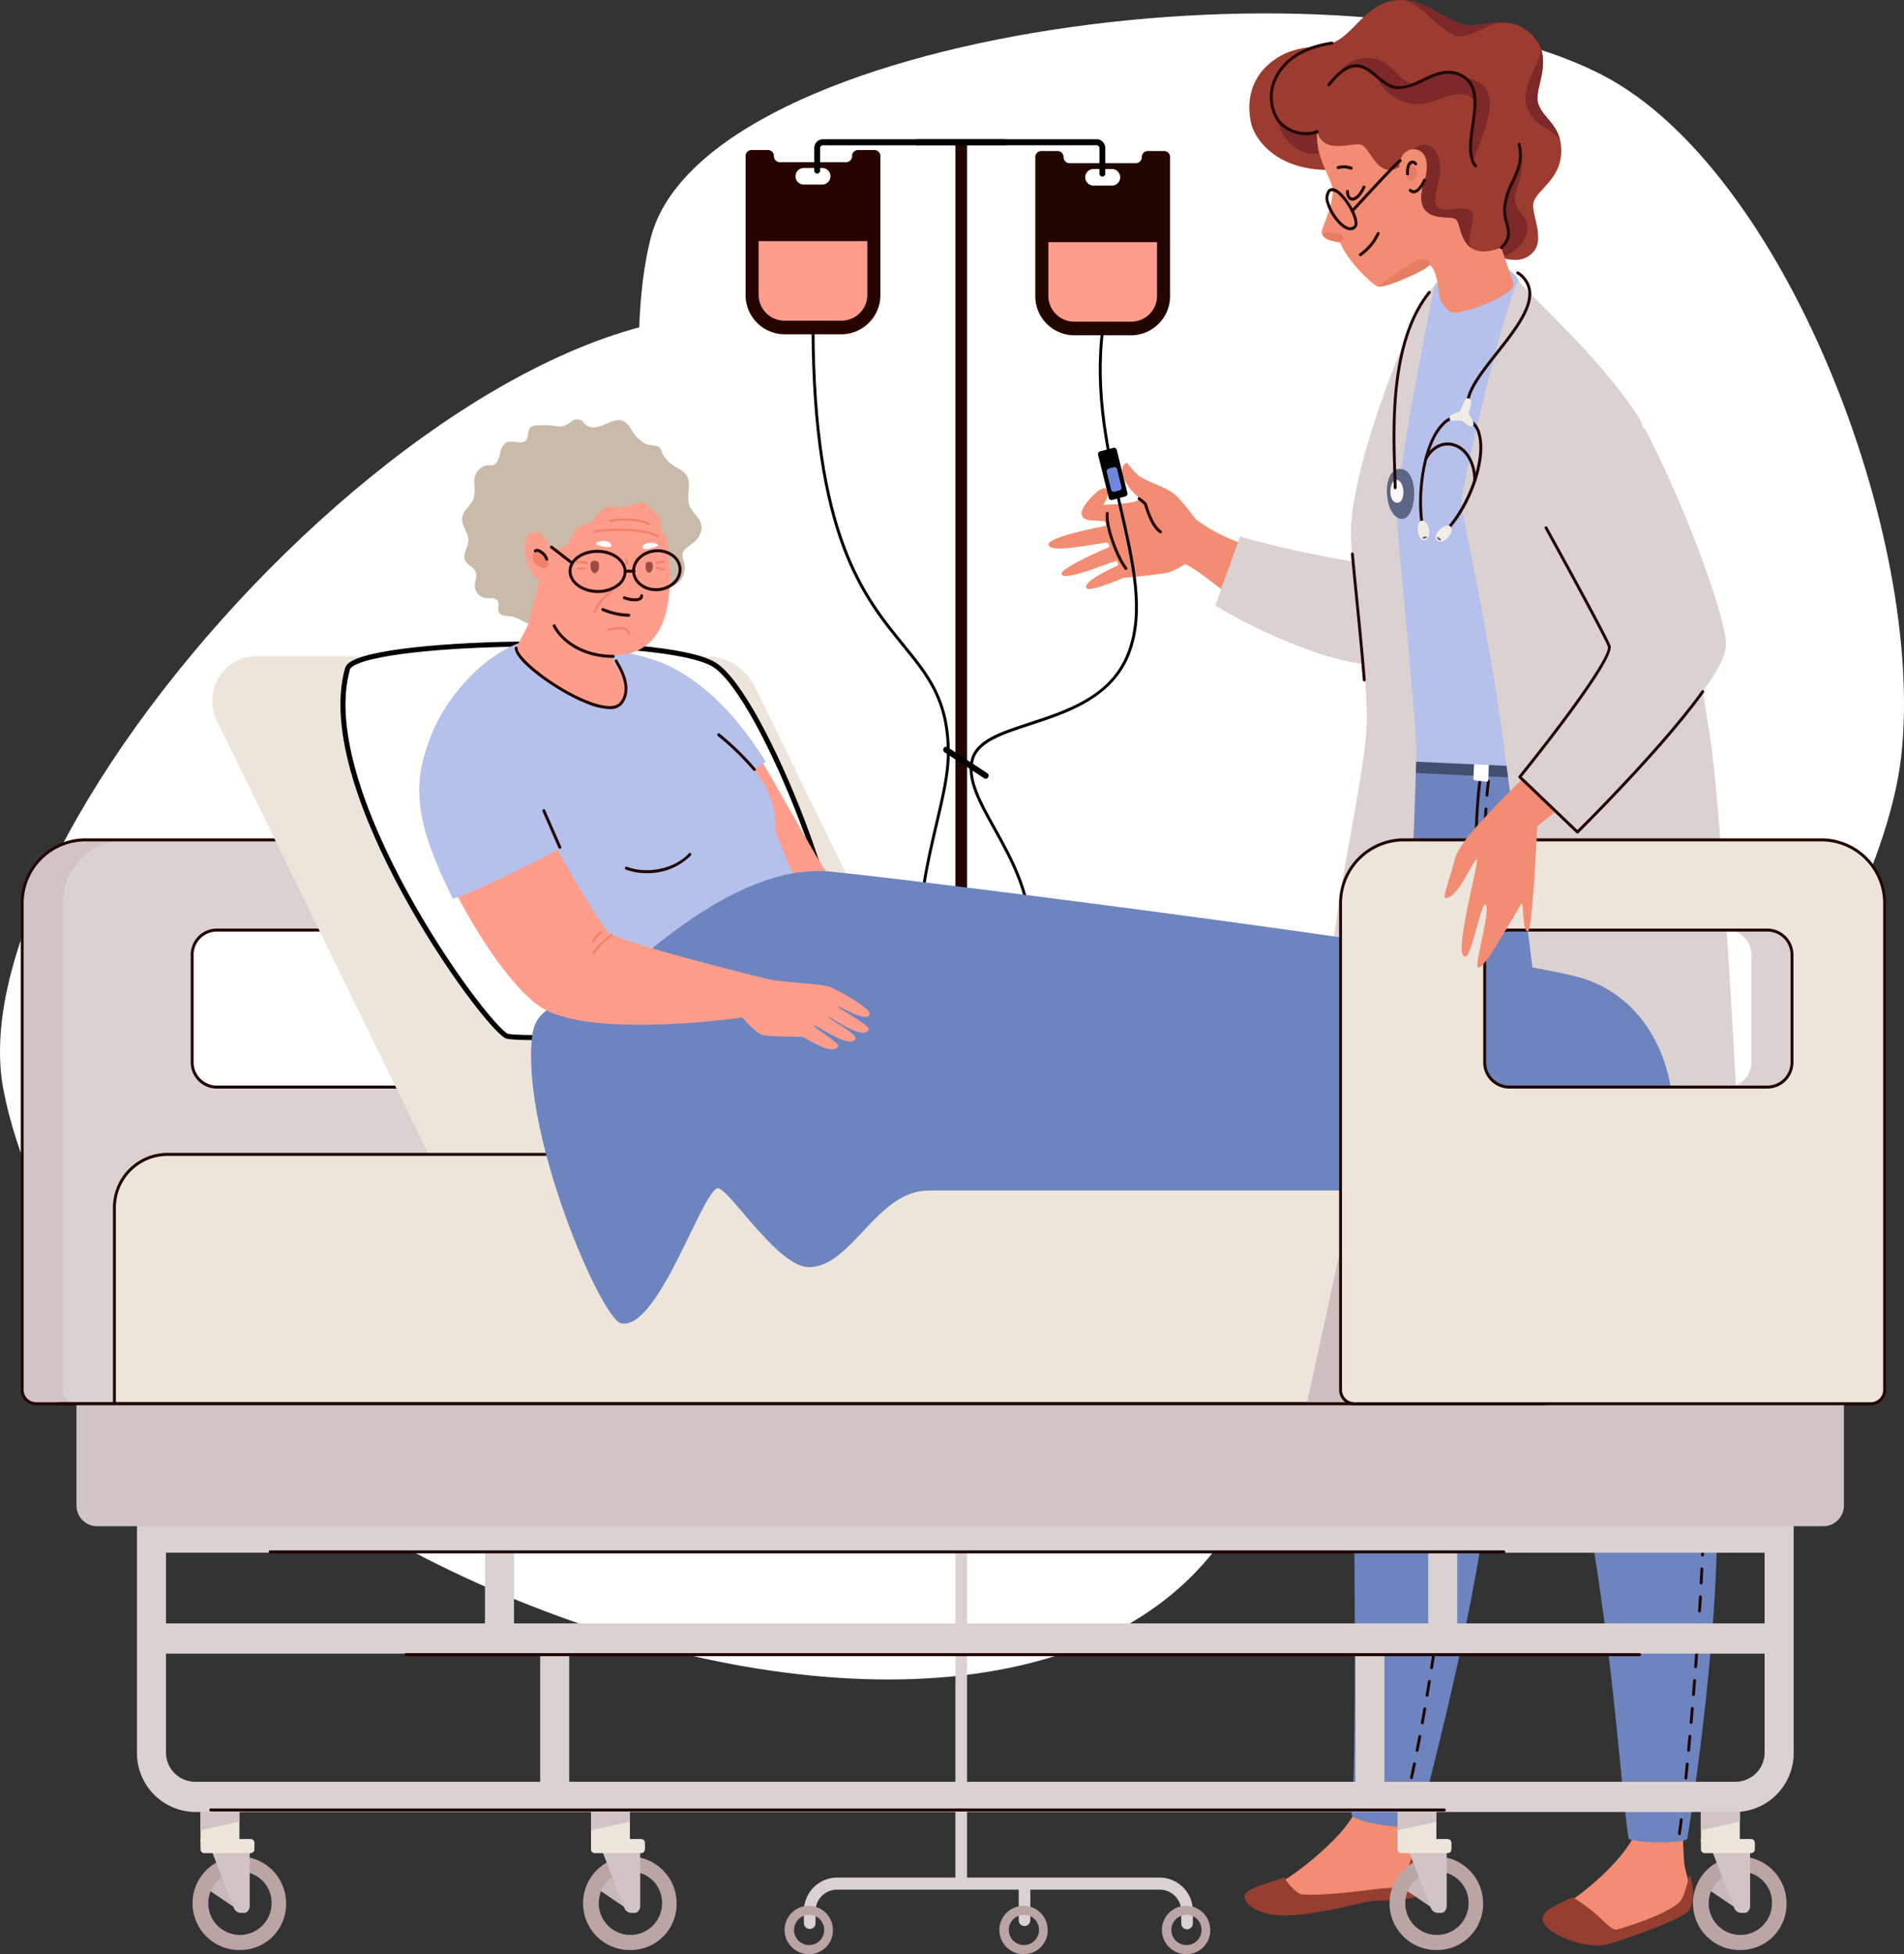 <svg id="Groupe_5894" data-name="Groupe 5894" xmlns="http://www.w3.org/2000/svg" xmlns:xlink="http://www.w3.org/1999/xlink" width="377" height="386.826" viewBox="0 0 377 386.826">
  <rect x="0" y="0" width="377" height="386.826" fill="#333333" stroke="none"/>
  <defs>
    <clipPath id="clip-path">
      <rect id="Rectangle_3228" data-name="Rectangle 3228" width="377" height="386.826" fill="none"/>
    </clipPath>
  </defs>
  <g id="Groupe_3780" data-name="Groupe 3780" clip-path="url(#clip-path)">
    <path id="Tracé_6117" data-name="Tracé 6117" d="M335.985,15.105c-49.661-25.583-177.8-8.992-188.375,32.274s13.006,160.3,95.416,202.479,147.294-56.313,152.184-99.841S372.024,33.671,335.985,15.105" transform="translate(-18.765 -0.273)" fill="#fffffd"/>
    <path id="Tracé_6118" data-name="Tracé 6118" d="M164.277,73.38C105.9,43.26-10.15,167.212.712,222.3c19.711,99.963,225.053,166.111,250.347,69.189,17.532-67.177-35.446-191.623-86.782-218.112" transform="translate(0 -6.423)" fill="#fffffd"/>
    <path id="Tracé_6119" data-name="Tracé 6119" d="M281.24,117.181a216.893,216.893,0,0,0,21.848,4.845c.308-.312,15.173,15.039,13.5,17.379-3.426,4.792-12.492,3.586-21.615.239a107.031,107.031,0,0,1-18.626-8.82Z" transform="translate(-35.704 -10.951)" fill="#dbd1d1"/>
    <path id="Tracé_6120" data-name="Tracé 6120" d="M269.2,122.224c1.818.73,5.544,3.7,7.194,4.958.368-.693,3.307-9.046,3.392-9.279a32.923,32.923,0,0,1-8.359-4.494c-.979-.723-5.43,7.53-2.227,8.815" transform="translate(-34.633 -10.595)" fill="#f28c72"/>
    <path id="Tracé_6121" data-name="Tracé 6121" d="M268.288,113.189s-1.682-2.331-3.957-4.967c-1.943-2.251-5.093-2.857-7.4-4.193-1.687-.975-2.885-3.035-3.052-2.971-1,.387-1.147,1.951-.276,3.661a12.544,12.544,0,0,0,2.814,3.361c.556.487-2.3,1.112-5.692,1.235-4.823.175-5.793.987-5.756,1.755.08,1.686,2.167,1.273,4.372,1.56.628.082.383.917.383.917s-11.632,2.129-11.321,3.756c.224,1.758,9.385-.273,11.6-.435.324-.024.454.849.454.849s-9.948,4.226-9.442,5.4c.64,1.487,9.371-2.372,10.856-2.6.2-.03.4.8.4.8s-7.2,3.143-6.352,4.522c.578.939,7.3-2,7.3-2s6.474-.588,8.735-1.036c1.849-.366,5.984-3.307,5.984-3.307Z" transform="translate(-30.8 -9.444)" fill="#f28c72"/>
    <path id="Tracé_6122" data-name="Tracé 6122" d="M263.211,115.726a.281.281,0,0,1-.153-.046c-1.149-.752-2.167-2.567-3.029-5.4-.026-.084-.043-.141-.052-.165a4.71,4.71,0,0,0-.918-.8l-.261-.2a.307.307,0,0,1-.059-.419.28.28,0,0,1,.4-.061l.259.2c.638.489,1,.779,1.113,1.066.011.029.032.1.064.2,1.02,3.352,2.079,4.608,2.787,5.072a.306.306,0,0,1,.09.412.285.285,0,0,1-.243.14" transform="translate(-33.422 -10.147)" fill="#210602"/>
    <path id="Tracé_6123" data-name="Tracé 6123" d="M255.418,123.268a.282.282,0,0,1-.225-.112c-1.841-2.394-4.089-8.551-3.746-11.124a.288.288,0,1,1,.57.082c-.32,2.4,1.888,8.409,3.626,10.669a.308.308,0,0,1-.045.421.276.276,0,0,1-.179.065" transform="translate(-32.482 -10.446)" fill="#210602"/>
    <path id="Tracé_6124" data-name="Tracé 6124" d="M250.765,106.727c-.969-.9-4.781,3.378-4.792,4.615s2.906.247,2.906.247,3.363-3.483,1.886-4.862" transform="translate(-31.78 -9.963)" fill="#f28c72"/>
    <path id="Tracé_6125" data-name="Tracé 6125" d="M316.945,398.305c-.753-2.071,2.637-15.314,2.637-15.314l-12.692-1.581s-2.019,13.115-2.438,13.847c-2.847,4.977-11.788,11.731-13.312,12.425-1.864.85-7.39,1.62-7.358,3.151.044,2.177,3.056,3.717,7.726,3.538,5.793-.221,10.835-2.4,14.846-3.214,2.513-.512,12.792.969,13.788-3.308.549-2.359-2.608-7.925-3.2-9.544" transform="translate(-36.664 -35.645)" fill="#f28c72"/>
    <path id="Tracé_6126" data-name="Tracé 6126" d="M314.556,411.105c-1.86.235-3.9.285-5.727.529-3.877.516-11.648,1.385-14.582.993-.993-.132-3.111-2.547-3.408-3.351-1.865.85-7.885,2.166-7.854,3.7.044,2.177,3.857,4.031,8.527,3.853,5.793-.221,12.246-1.985,16.258-2.8,2.512-.512,12.153.664,12.763-4.173.194-1.537-1.226-4.643-2.428-6.927-2.636,1.285-3.549,8.184-3.549,8.183" transform="translate(-36.562 -37.655)" fill="#963e30"/>
    <path id="Tracé_6127" data-name="Tracé 6127" d="M378.9,396.342c-.59,1.67-.216,7.056-.081,9.082.161,2.42,2.619,7.466.489,9.637-1.665,1.7-12.365,5.557-15.738,6.413-3.759.954-10.06-1.126-12.017-3.487-2.4-2.894,4.123-4.4,5.74-5.554,1.412-1.022,7.41-5.473,10.876-10.9,1.321-2.069.94-4.938,1.13-7.154.163-1.887,9.733,1.589,9.6,1.967" transform="translate(-45.353 -36.805)" fill="#f28c72"/>
    <path id="Tracé_6128" data-name="Tracé 6128" d="M378.018,414.615c-2.349,2.636-12.356,5.643-12.721,5.616-.9-.068-1.779-1.075-3.064-2.247a32.619,32.619,0,0,0-5.592-4.195c-1.807,1.145-7.668,2.821-5.33,5.643,1.956,2.362,8.484,4.668,12.243,3.714,3.373-.856,14.342-4.821,16.007-6.517,1.371-1.4,1.112-5.327.34-7.3-.314.955-1.047,4.344-1.883,5.282" transform="translate(-45.319 -38.255)" fill="#963e30"/>
    <path id="Tracé_6129" data-name="Tracé 6129" d="M340.564,240.843c-1,5.357-1.954,10.583-2.814,15.493-1.5,8.591-2.7,16.227-3.315,21.977-.923,8.647.568,18.925-.492,32.668-1.57,20.361-13.016,63.949-13.827,66.229-.355.994-13.274-.662-13.058-2.322,1.14-8.688.466-74.356,0-95.2-.252-11.23-4.813-49.567,1.466-84.159,1.4-7.695,8.095-21.616,10.825-26.764A176.635,176.635,0,0,1,351.9,170.2c.578,9.478-5.993,41.991-11.336,70.647" transform="translate(-39.435 -15.752)" fill="#6d84bf"/>
    <path id="Tracé_6130" data-name="Tracé 6130" d="M377.468,379.659c-.176,1.074-11.521.975-11.677-.121-2.16-15.129-3.446-49.072-14.061-93.254-7.16-29.8-16.1-114.314-16.11-115.974,0,0,16.287-4.845,31.559.461,4.907,9.285,10.8,23,12.539,33.028,4.565,26.272-.08,70.254.6,79.045.677,8.7,1.966,15.345,2.651,24.035,2.061,26.195-5.2,70.96-5.5,72.779" transform="translate(-43.362 -15.727)" fill="#6d84bf"/>
    <path id="Tracé_6131" data-name="Tracé 6131" d="M344.682,248.1a.291.291,0,0,1-.286-.271c-.025-.277-2.6-27.85-6.5-32.906a.308.308,0,0,1,.045-.421.279.279,0,0,1,.4.047c4,5.194,6.513,32.081,6.617,33.223a.294.294,0,0,1-.259.325l-.027,0" transform="translate(-43.649 -20.04)" fill="#210602"/>
    <path id="Tracé_6132" data-name="Tracé 6132" d="M365.842,198.545s-1.51-8.635-.886-9.372,9.677.71,9.677.71-8.7-.941-9.028.163c-.274.941.236,8.5.236,8.5" transform="translate(-47.133 -17.66)" fill="#4a67b0"/>
    <path id="Tracé_6133" data-name="Tracé 6133" d="M355.908,175.809c.323,17.65,5.311,23.967,18.847,25-14.364-2.008-17.931-15.681-18.847-25" transform="translate(-45.983 -16.43)" fill="#4a67b0"/>
    <path id="Tracé_6134" data-name="Tracé 6134" d="M380.614,379.444a.244.244,0,0,1-.044,0,.3.3,0,0,1-.24-.342c.116-.771.238-1.692.368-2.736a.286.286,0,0,1,.321-.258.3.3,0,0,1,.248.335c-.13,1.052-.254,1.974-.37,2.752a.291.291,0,0,1-.284.253m.694-5.494-.033,0a.3.3,0,0,1-.253-.333q.146-1.3.3-2.751a.284.284,0,0,1,.318-.265.3.3,0,0,1,.254.331c-.1.967-.2,1.888-.3,2.755a.294.294,0,0,1-.286.265m.584-5.509-.03,0a.3.3,0,0,1-.256-.328q.134-1.335.272-2.754a.287.287,0,0,1,.314-.267.3.3,0,0,1,.257.327q-.136,1.418-.272,2.757a.292.292,0,0,1-.286.267m.533-5.512-.028,0a.3.3,0,0,1-.258-.326c.085-.9.168-1.821.253-2.755a.283.283,0,0,1,.313-.269.3.3,0,0,1,.259.326q-.125,1.4-.252,2.757a.292.292,0,0,1-.286.269m.5-5.512H382.9a.3.3,0,0,1-.261-.325l.237-2.758a.287.287,0,0,1,.312-.272.3.3,0,0,1,.261.325l-.237,2.757a.293.293,0,0,1-.286.273m.466-5.516h-.025a.3.3,0,0,1-.262-.324l.222-2.758a.281.281,0,0,1,.311-.274.3.3,0,0,1,.263.324l-.222,2.76a.293.293,0,0,1-.287.273m.436-5.519H383.8a.3.3,0,0,1-.264-.322q.107-1.382.208-2.755a.271.271,0,0,1,.308-.276.3.3,0,0,1,.265.322c-.067.915-.136,1.836-.207,2.757a.292.292,0,0,1-.287.275m.4-5.516a.12.12,0,0,1-.021,0,.294.294,0,0,1-.266-.32q.1-1.392.191-2.761a.288.288,0,1,1,.573.043q-.092,1.367-.191,2.763a.292.292,0,0,1-.287.277m.372-5.524h-.018a.3.3,0,0,1-.268-.318q.089-1.4.17-2.762a.283.283,0,0,1,.3-.279.3.3,0,0,1,.269.316c-.054.9-.111,1.828-.171,2.764a.293.293,0,0,1-.287.28m.327-5.527h-.01a.3.3,0,0,1-.276-.316q.076-1.424.14-2.764a.27.27,0,0,1,.3-.284.294.294,0,0,1,.272.314c-.043.892-.09,1.817-.141,2.769a.292.292,0,0,1-.286.282m.262-5.533h-.012a.3.3,0,0,1-.275-.312c.038-.975.07-1.9.092-2.764a.293.293,0,0,1,.287-.291h.005a.3.3,0,0,1,.282.307q-.034,1.3-.092,2.772a.294.294,0,0,1-.287.287m.14-5.539h0a.293.293,0,0,1-.286-.3v-.432c0-.654-.008-1.246-.025-1.768l-.021-.547a.3.3,0,0,1,.274-.314.282.282,0,0,1,.3.286l.022.556c.017.528.024,1.126.024,1.788v.436a.293.293,0,0,1-.287.3m-.228-5.525a.292.292,0,0,1-.287-.273c-.071-.865-.157-1.786-.254-2.75a.3.3,0,0,1,.256-.328.287.287,0,0,1,.315.266c.1.966.185,1.891.256,2.76a.3.3,0,0,1-.261.325H385.1m-.551-5.5a.292.292,0,0,1-.286-.265c-.1-.893-.206-1.81-.318-2.743a.3.3,0,0,1,.249-.334.283.283,0,0,1,.32.259c.111.935.219,1.854.32,2.749a.3.3,0,0,1-.252.332l-.034,0m-.651-5.491a.292.292,0,0,1-.285-.261l-.339-2.744a.3.3,0,0,1,.248-.335.284.284,0,0,1,.321.258l.34,2.744a.3.3,0,0,1-.249.334l-.037,0m-.677-5.488a.291.291,0,0,1-.285-.261c-.114-.924-.226-1.84-.334-2.744a.3.3,0,0,1,.249-.334.284.284,0,0,1,.32.259q.162,1.354.334,2.742a.3.3,0,0,1-.248.335l-.037,0m-.652-5.489a.293.293,0,0,1-.286-.265c-.106-.945-.206-1.866-.3-2.753a.3.3,0,0,1,.256-.328.286.286,0,0,1,.315.267c.09.883.189,1.8.3,2.746a.3.3,0,0,1-.252.332l-.033,0m-.55-5.5a.293.293,0,0,1-.287-.273q-.044-.532-.08-1.036c-.03-.418-.05-.99-.061-1.746a.293.293,0,0,1,.283-.3.272.272,0,0,1,.292.295c.01.734.03,1.309.06,1.711q.035.5.079,1.027a.3.3,0,0,1-.26.326h-.026m-.144-5.526h0a.3.3,0,0,1-.285-.3c.007-.839.018-1.765.033-2.769a.294.294,0,0,1,.287-.295h0a.294.294,0,0,1,.283.3c-.015,1-.026,1.927-.033,2.765a.293.293,0,0,1-.287.3m.084-5.532h0a.3.3,0,0,1-.284-.3q.023-1.326.057-2.769a.268.268,0,0,1,.294-.292.294.294,0,0,1,.28.306c-.021.959-.04,1.883-.057,2.764a.294.294,0,0,1-.287.295m.119-5.533h-.007a.294.294,0,0,1-.28-.306l.065-2.765c0-.165.138-.325.294-.292a.3.3,0,0,1,.28.306l-.065,2.765a.294.294,0,0,1-.287.292m.13-5.53H382.2a.3.3,0,0,1-.28-.306l.065-2.766a.287.287,0,0,1,.294-.292.293.293,0,0,1,.28.305l-.065,2.766a.294.294,0,0,1-.287.293m.128-5.533h-.006a.3.3,0,0,1-.281-.306l.062-2.765a.293.293,0,0,1,.287-.292h.007a.3.3,0,0,1,.281.306l-.062,2.765a.293.293,0,0,1-.287.292m.119-5.53h-.006a.294.294,0,0,1-.281-.305q.03-1.376.055-2.764c0-.166.128-.328.292-.295a.3.3,0,0,1,.283.3q-.026,1.39-.055,2.768a.292.292,0,0,1-.287.292m.1-5.534h0a.3.3,0,0,1-.284-.3q.025-1.383.044-2.765a.274.274,0,0,1,.292-.295.294.294,0,0,1,.283.3q-.02,1.383-.044,2.767a.292.292,0,0,1-.287.294m.082-5.528h0a.293.293,0,0,1-.284-.3q.017-1.39.029-2.766a.294.294,0,0,1,.287-.3h0a.294.294,0,0,1,.285.3q-.012,1.378-.03,2.768a.293.293,0,0,1-.287.3m.051-5.534h0a.293.293,0,0,1-.286-.3q.006-1.4.01-2.765a.294.294,0,0,1,.287-.3h0a.294.294,0,0,1,.287.3q0,1.369-.01,2.767a.294.294,0,0,1-.287.3m.008-5.532a.294.294,0,0,1-.288-.3q0-1.4-.016-2.762a.294.294,0,0,1,.285-.3h0a.294.294,0,0,1,.287.3c.009.906.014,1.829.017,2.766a.294.294,0,0,1-.287.3Zm-.05-5.528a.294.294,0,0,1-.287-.295q-.024-1.416-.058-2.761a.293.293,0,0,1,.28-.306c.147-.027.291.126.3.291q.034,1.346.057,2.767a.3.3,0,0,1-.282.3Zm-.142-5.528a.294.294,0,0,1-.287-.288c-.037-.958-.077-1.879-.124-2.756a.293.293,0,0,1,.271-.315c.172-.042.294.117.3.281.048.88.089,1.8.125,2.767a.3.3,0,0,1-.277.311Zm-.3-5.52a.293.293,0,0,1-.286-.275c-.08-1.019-.17-1.939-.268-2.736a.3.3,0,0,1,.249-.335.29.29,0,0,1,.321.258c.1.806.19,1.736.271,2.763a.3.3,0,0,1-.263.323H382.2m-.663-5.486a.29.29,0,0,1-.283-.25c-.141-.884-.3-1.791-.469-2.715a.3.3,0,0,1,.228-.351.289.289,0,0,1,.337.237c.171.929.328,1.842.469,2.731a.3.3,0,0,1-.236.344.271.271,0,0,1-.047,0m-1-5.436a.29.29,0,0,1-.281-.237q-.274-1.335-.575-2.7a.3.3,0,0,1,.216-.359.285.285,0,0,1,.344.224q.3,1.363.576,2.707a.3.3,0,0,1-.221.354.22.22,0,0,1-.059.007m-1.19-5.393a.29.29,0,0,1-.28-.228c-.211-.895-.427-1.79-.648-2.679a.3.3,0,0,1,.206-.364.285.285,0,0,1,.35.214q.333,1.338.65,2.688a.3.3,0,0,1-.211.361.26.26,0,0,1-.068.009m-1.329-5.359a.289.289,0,0,1-.277-.221q-.351-1.352-.707-2.664a.3.3,0,0,1,.2-.369.282.282,0,0,1,.354.206c.239.877.475,1.77.709,2.672a.3.3,0,0,1-.2.366.263.263,0,0,1-.075.011m-1.441-5.327a.289.289,0,0,1-.275-.215c-.255-.909-.51-1.795-.758-2.649a.3.3,0,0,1,.191-.373.282.282,0,0,1,.358.2q.376,1.285.76,2.654a.3.3,0,0,1-.194.371.256.256,0,0,1-.081.013m-1.547-5.293a.288.288,0,0,1-.274-.209c-.284-.935-.558-1.815-.818-2.629a.3.3,0,0,1,.182-.379.287.287,0,0,1,.364.189c.26.818.536,1.7.819,2.637a.3.3,0,0,1-.187.375.261.261,0,0,1-.086.014m-1.682-5.253a.288.288,0,0,1-.271-.2c-.381-1.114-.707-2-.944-2.568a.3.3,0,0,1,.149-.393.283.283,0,0,1,.379.155c.241.578.572,1.479.958,2.607a.3.3,0,0,1-.175.381.252.252,0,0,1-.1.018" transform="translate(-48.078 -16.179)" fill="#210602"/>
    <path id="Tracé_6135" data-name="Tracé 6135" d="M375.8,200.419c-2.467,0-11.219-.449-15.879-6.546-4.044-5.287-4.672-16.431-3.981-24.367a.177.177,0,0,1,.206-.179.194.194,0,0,1,.172.214c-.684,7.863-.074,18.89,3.9,24.086,5.314,6.951,16.115,6.394,16.223,6.384a.184.184,0,0,1,.2.186.194.194,0,0,1-.179.209c-.016,0-.252.014-.663.014" transform="translate(-45.956 -15.824)" fill="#210602"/>
    <path id="Tracé_6136" data-name="Tracé 6136" d="M375.974,203.93c-.432,0-1.151-.018-2.121-.1a.2.2,0,0,1-.175-.213.186.186,0,0,1,.2-.18c.959.083,1.667.1,2.092.1.209,0,.39,0,.54-.011a.2.2,0,0,1,.2.189.2.2,0,0,1-.181.206c-.155.007-.341.012-.557.012m-4.746-.435-.03,0c-.9-.15-1.779-.333-2.619-.544a.2.2,0,0,1-.141-.238.188.188,0,0,1,.229-.146c.832.209,1.7.391,2.591.538a.2.2,0,0,1,.158.226.192.192,0,0,1-.187.166m-5.159-1.308a.182.182,0,0,1-.061-.011,22.363,22.363,0,0,1-2.481-1.048.2.2,0,0,1-.089-.263.184.184,0,0,1,.253-.092,22.359,22.359,0,0,0,2.438,1.03.2.2,0,0,1,.118.251.19.19,0,0,1-.179.133m-4.764-2.41a.188.188,0,0,1-.107-.034,13.579,13.579,0,0,1-2.061-1.8.2.2,0,0,1,0-.278.186.186,0,0,1,.268,0,13.135,13.135,0,0,0,2,1.744.2.2,0,0,1,.05.275.186.186,0,0,1-.157.086m-3.637-3.962a.188.188,0,0,1-.163-.1,19.06,19.06,0,0,1-1.205-2.494.2.2,0,0,1,.1-.258.187.187,0,0,1,.248.106,18.437,18.437,0,0,0,1.179,2.441.2.2,0,0,1-.064.272.185.185,0,0,1-.1.028m-2.079-5.072a.19.19,0,0,1-.183-.141c-.244-.846-.466-1.752-.66-2.693a.2.2,0,0,1,.145-.235.192.192,0,0,1,.226.151c.192.932.412,1.828.653,2.663a.2.2,0,0,1-.128.246.179.179,0,0,1-.053.008" transform="translate(-45.832 -17.539)" fill="#210602"/>
    <path id="Tracé_6137" data-name="Tracé 6137" d="M365.955,199.694a.2.2,0,0,1-.191-.188l-.428-8.883a1.168,1.168,0,0,1,.322-.867,1.068,1.068,0,0,1,.833-.329c5.093.3,8.387.42,8.809.331a.194.194,0,0,1,.226.154.2.2,0,0,1-.149.234c-.624.135-5.849-.145-8.906-.325a.692.692,0,0,0-.544.215.766.766,0,0,0-.21.567l.428,8.882a.194.194,0,0,1-.18.208Z" transform="translate(-47.201 -17.703)" fill="#210602"/>
    <path id="Tracé_6138" data-name="Tracé 6138" d="M367.965,200.7a.2.2,0,0,1-.19-.188l-.023-.478a.2.2,0,0,1,.18-.207.19.19,0,0,1,.2.188l.024.477a.2.2,0,0,1-.18.208Zm-.156-3.238a.194.194,0,0,1-.19-.188l-.133-2.76a.2.2,0,0,1,.18-.208c.1.02.194.079.2.188l.133,2.76a.2.2,0,0,1-.18.208Zm7.471-5.244c-.448,0-1.136-.028-2.1-.082a.2.2,0,0,1-.179-.209.194.194,0,0,1,.19-.187h.01c.961.056,1.642.083,2.084.083a2.994,2.994,0,0,0,.523-.027.189.189,0,0,1,.224.155.2.2,0,0,1-.149.232,3.347,3.347,0,0,1-.6.035m-7.353-.173a.187.187,0,0,1-.146-.072.2.2,0,0,1,.025-.278,1.037,1.037,0,0,1,.682-.253l.062,0c.535.031,1.163.073,1.825.117l.17.011a.2.2,0,0,1,.178.209.193.193,0,0,1-.2.185l-.169-.012c-.662-.043-1.289-.084-1.822-.115h-.008a.686.686,0,0,0-.474.16.188.188,0,0,1-.121.045" transform="translate(-47.479 -17.892)" fill="#210602"/>
    <path id="Tracé_6139" data-name="Tracé 6139" d="M319.357,379.4a.284.284,0,0,1-.085-.014.3.3,0,0,1-.189-.374c.222-.745.463-1.637.715-2.653a.283.283,0,0,1,.349-.215.3.3,0,0,1,.207.363c-.253,1.025-.5,1.927-.723,2.681a.288.288,0,0,1-.274.211m1.348-5.358a.271.271,0,0,1-.065-.008.3.3,0,0,1-.214-.36c.191-.851.383-1.753.579-2.7a.281.281,0,0,1,.34-.229.3.3,0,0,1,.22.355c-.2.947-.389,1.853-.581,2.709a.29.29,0,0,1-.28.231m1.124-5.416a.247.247,0,0,1-.058-.006.3.3,0,0,1-.224-.353q.259-1.32.518-2.714a.288.288,0,0,1,.338-.236.3.3,0,0,1,.227.351q-.26,1.4-.521,2.719a.289.289,0,0,1-.281.239m1.018-5.436a.268.268,0,0,1-.053-.005.3.3,0,0,1-.229-.349q.24-1.341.48-2.721a.289.289,0,1,1,.567.107q-.242,1.38-.482,2.724a.289.289,0,0,1-.282.245m.946-5.451a.309.309,0,0,1-.05,0,.3.3,0,0,1-.233-.345q.227-1.354.452-2.727a.293.293,0,0,1,.332-.245.3.3,0,0,1,.234.345c-.149.915-.3,1.827-.452,2.729a.291.291,0,0,1-.283.247m.894-5.461a.293.293,0,0,1-.047,0,.3.3,0,0,1-.236-.344c.143-.91.286-1.822.426-2.73a.287.287,0,0,1,.33-.247.3.3,0,0,1,.239.344q-.212,1.363-.428,2.732a.29.29,0,0,1-.283.25m.842-5.466a.261.261,0,0,1-.044,0,.3.3,0,0,1-.239-.342q.206-1.38.4-2.736a.284.284,0,0,1,.327-.251.3.3,0,0,1,.241.34c-.131.9-.266,1.819-.4,2.739a.292.292,0,0,1-.284.254m.793-5.476a.208.208,0,0,1-.041,0,.3.3,0,0,1-.243-.338q.192-1.4.374-2.74a.292.292,0,0,1,.326-.255.3.3,0,0,1,.245.338c-.121.9-.247,1.812-.377,2.741a.291.291,0,0,1-.284.257m.737-5.485-.038,0a.3.3,0,0,1-.246-.336q.182-1.42.342-2.745a.283.283,0,0,1,.32-.259.3.3,0,0,1,.25.334q-.161,1.326-.343,2.75a.292.292,0,0,1-.285.259m.662-5.5-.034,0a.3.3,0,0,1-.253-.332c.109-.982.2-1.9.285-2.749a.3.3,0,0,1,.314-.268.3.3,0,0,1,.258.326c-.081.851-.176,1.774-.285,2.76a.292.292,0,0,1-.286.265m.517-5.509h-.022a.3.3,0,0,1-.265-.321q.1-1.358.185-2.754a.286.286,0,0,1,.3-.28.294.294,0,0,1,.268.317c-.055.933-.116,1.856-.185,2.762a.293.293,0,0,1-.287.277m.331-5.522h-.01a.3.3,0,0,1-.278-.313c.043-.916.081-1.837.115-2.76a.31.31,0,0,1,.3-.288.3.3,0,0,1,.276.311q-.051,1.388-.115,2.766a.293.293,0,0,1-.287.285m.207-5.526h-.008a.3.3,0,0,1-.28-.308q.042-1.387.075-2.764a.274.274,0,0,1,.3-.291.294.294,0,0,1,.28.307c-.023.917-.047,1.841-.074,2.765a.3.3,0,0,1-.288.291m.139-5.531h-.006a.3.3,0,0,1-.282-.305l.057-2.765a.294.294,0,0,1,.287-.293h.006a.294.294,0,0,1,.281.305l-.057,2.765a.294.294,0,0,1-.287.293m.114-5.528h-.005a.294.294,0,0,1-.282-.306q.03-1.416.064-2.767a.3.3,0,0,1,.3-.291.293.293,0,0,1,.28.306q-.035,1.349-.064,2.764a.294.294,0,0,1-.288.293m.145-5.532h-.01a.3.3,0,0,1-.278-.31c.033-.963.07-1.887.112-2.768a.28.28,0,0,1,.3-.283.3.3,0,0,1,.273.314c-.042.876-.078,1.8-.111,2.759a.293.293,0,0,1-.287.288m.279-5.524h-.023a.3.3,0,0,1-.264-.321c.066-.886.143-1.691.227-2.391l.046-.376a.278.278,0,0,1,.322-.257.3.3,0,0,1,.247.335l-.045.373c-.084.693-.159,1.488-.225,2.362a.293.293,0,0,1-.286.276m.639-5.495a.235.235,0,0,1-.042,0,.3.3,0,0,1-.242-.339c.118-.842.251-1.76.4-2.741a.287.287,0,0,1,.328-.249.3.3,0,0,1,.239.342c-.145.98-.278,1.9-.4,2.735a.291.291,0,0,1-.284.257m.81-5.473a.255.255,0,0,1-.045,0,.3.3,0,0,1-.239-.343q.2-1.316.427-2.735a.28.28,0,0,1,.33-.246.3.3,0,0,1,.236.343q-.223,1.416-.426,2.731a.291.291,0,0,1-.284.252m.863-5.464a.3.3,0,0,1-.048,0,.3.3,0,0,1-.235-.345l.447-2.729a.29.29,0,0,1,.331-.245.3.3,0,0,1,.235.345L332.048,275a.291.291,0,0,1-.283.249m.9-5.455a.309.309,0,0,1-.049,0,.3.3,0,0,1-.234-.346q.226-1.348.462-2.727a.293.293,0,0,1,.334-.243.3.3,0,0,1,.233.347q-.236,1.378-.463,2.725a.292.292,0,0,1-.283.248m.934-5.448a.248.248,0,0,1-.051-.005.3.3,0,0,1-.233-.347q.238-1.357.48-2.724a.289.289,0,0,1,.334-.239.3.3,0,0,1,.231.347q-.243,1.367-.478,2.722a.292.292,0,0,1-.283.247m.965-5.447a.274.274,0,0,1-.053-.005.3.3,0,0,1-.229-.349q.246-1.364.5-2.72a.288.288,0,0,1,.337-.237.3.3,0,0,1,.227.35q-.249,1.354-.5,2.718a.29.29,0,0,1-.282.244m1-5.436a.292.292,0,0,1-.055-.005.3.3,0,0,1-.227-.352q.256-1.369.515-2.717a.288.288,0,0,1,.338-.235.3.3,0,0,1,.225.352q-.257,1.345-.513,2.715a.293.293,0,0,1-.283.242m1.041-5.428a.26.26,0,0,1-.058-.006.3.3,0,0,1-.224-.354q.27-1.376.541-2.711a.287.287,0,0,1,.34-.231.3.3,0,0,1,.222.355q-.269,1.33-.54,2.708a.29.29,0,0,1-.281.239m1.095-5.418a.292.292,0,0,1-.28-.363q.29-1.392.575-2.705a.289.289,0,0,1,.344-.227.3.3,0,0,1,.218.358q-.285,1.311-.575,2.7a.289.289,0,0,1-.281.236m1.175-5.4a.272.272,0,0,1-.066-.008.3.3,0,0,1-.213-.36c.216-.945.428-1.846.634-2.693a.279.279,0,0,1,.35-.216.3.3,0,0,1,.208.363c-.206.846-.419,1.742-.633,2.684a.289.289,0,0,1-.279.23" transform="translate(-41.224 -21.862)" fill="#210602"/>
    <path id="Tracé_6140" data-name="Tracé 6140" d="M335.819,199.886a.28.28,0,0,1-.1-.021.3.3,0,0,1-.181-.247c-.611-6.015-.471-21.937.472-28.824a.294.294,0,0,1,.326-.254.3.3,0,0,1,.244.339c-.91,6.64-1.069,21.73-.523,28.1l2.618-2.382a.279.279,0,0,1,.4.028.306.306,0,0,1-.027.422l-3.04,2.766a.279.279,0,0,1-.189.074" transform="translate(-43.303 -15.938)" fill="#210602"/>
    <path id="Tracé_6141" data-name="Tracé 6141" d="M337.8,199.61a.292.292,0,0,1-.286-.267c-.036-.349-.069-.732-.1-1.147a.288.288,0,1,1,.574-.044c.03.407.061.783.1,1.127a.3.3,0,0,1-.255.33l-.03,0m-.246-3.9a.293.293,0,0,1-.287-.287c-.034-.866-.06-1.794-.079-2.77a.293.293,0,0,1,.281-.306.29.29,0,0,1,.294.293c.019.972.046,1.9.079,2.758a.3.3,0,0,1-.276.312Zm-.114-5.529a.293.293,0,0,1-.287-.3q0-.661,0-1.337,0-.71,0-1.431a.293.293,0,0,1,.287-.3h0a.3.3,0,0,1,.286.3c0,.48,0,.956,0,1.428q0,.674,0,1.334a.293.293,0,0,1-.286.3Zm.031-5.529h-.005a.294.294,0,0,1-.282-.3c.016-.927.038-1.854.064-2.769a.3.3,0,0,1,.3-.29.294.294,0,0,1,.279.307c-.026.913-.047,1.837-.064,2.761a.292.292,0,0,1-.287.294m.163-5.526h-.012a.3.3,0,0,1-.275-.313c.042-.953.089-1.879.142-2.767a.288.288,0,1,1,.574.037c-.054.884-.1,1.808-.14,2.756a.3.3,0,0,1-.288.286m.341-5.519h-.025a.3.3,0,0,1-.261-.325c.09-1.047.191-1.977.3-2.765a.286.286,0,0,1,.326-.255.3.3,0,0,1,.244.34c-.106.777-.205,1.7-.294,2.732a.293.293,0,0,1-.287.273" transform="translate(-43.559 -15.912)" fill="#210602"/>
    <path id="Tracé_6142" data-name="Tracé 6142" d="M321.364,166.091l.075,2.44,43.9,2.033.2-2.656Z" transform="translate(-41.52 -15.522)" fill="#434e70"/>
    <path id="Tracé_6143" data-name="Tracé 6143" d="M335.185,166.215l-.16,3.417a.324.324,0,0,0,.282.343l2.32.25a.319.319,0,0,0,.348-.315l.107-3.5a.324.324,0,0,0-.293-.338l-2.266-.166a.321.321,0,0,0-.337.312" transform="translate(-43.285 -15.505)" fill="#fffffd"/>
    <path id="Tracé_6144" data-name="Tracé 6144" d="M337.925,102.938c-1.115,11.171,2.768,54.174,2.768,54.174l-21.877-1s.1-25.705-3.571-39.273,8.359-52.976,9.471-54.93c2.012-3.536,11.15-4.683,14.541-3.121a4.8,4.8,0,0,1,2.2,2.419c-2.624,6.682-2.35,29.846-3.536,41.729" transform="translate(-40.64 -5.43)" fill="#b5c0eb"/>
    <path id="Tracé_6145" data-name="Tracé 6145" d="M389.88,286.974c0,.6-2.34,1.1-5.756,1.511-8.737,1.041-24.442,1.458-25.671,1.174-1.136-.267-10.419-81.759-17.755-136.4-3.434-25.526-8.378-45.315-8.353-47.983.026-3.093,5.816-27.659,9.2-38.576,1.059-3.44,1.887-5.53,2.22-5.156,4.475,5.023,16.038,15.194,23.622,26.769a11.423,11.423,0,0,1,.922,2.143c2.059,5.779,5.961,21.328,9.471,39.484q.589,3.066,1.17,6.232c.384,2.133.768,4.293,1.136,6.472.547,3.21,1.068,6.446,1.547,9.682,1.9,12.767,4.27,52.908,5.969,86.07,1.341,25.961,2.28,47.654,2.28,48.579" transform="translate(-42.939 -5.748)" fill="#dbd1d1"/>
    <path id="Tracé_6146" data-name="Tracé 6146" d="M314.931,108.888c-.581-7.876,7.479-46.559,7.479-46.559-3.4,2.638-16.271,34.058-16.591,48.5-.165,7.427,3.845,29.824,3.028,40.144-.9,11.393-5.874,30.949-7.193,48.68-.742,9.973-5.314,89.158-4.934,90.573.152.568,13.215.889,14.741.32,2.543-.955,7.165-125.449,7.3-135.425.08-5.927-3.243-38.262-3.83-46.23" transform="translate(-38.333 -5.825)" fill="#dbd1d1"/>
    <path id="Tracé_6147" data-name="Tracé 6147" d="M309.816,146.173a.292.292,0,0,1-.286-.276c-.387-5.028-.967-10.808-1.477-15.908-.337-3.354-.654-6.523-.871-9.017a.3.3,0,0,1,.26-.325.314.314,0,0,1,.313.272c.215,2.489.533,5.656.869,9.008.512,5.1,1.092,10.888,1.479,15.922a.3.3,0,0,1-.264.323h-.023" transform="translate(-39.688 -11.275)" fill="#210602"/>
    <path id="Tracé_6148" data-name="Tracé 6148" d="M318.166,112.277c3.151.422,3.8-9.638-.085-9.883s-3.419,9.414.085,9.883" transform="translate(-40.743 -9.569)" fill="#5d6685"/>
    <path id="Tracé_6149" data-name="Tracé 6149" d="M317.306,104.74c-1.407.18-1.671,4.3.037,4.559,1.939.294,1.777-4.44-.037-4.559" transform="translate(-40.847 -9.789)" fill="#fcf9f7"/>
    <path id="Tracé_6150" data-name="Tracé 6150" d="M317.164,102.789a.294.294,0,0,1-.287-.295c-.013-.926-.049-2.011-.089-3.222-.3-9.1-.862-26.044,6.923-35.652a.278.278,0,0,1,.4-.035.306.306,0,0,1,.034.422c-7.641,9.431-7.085,26.223-6.786,35.245.04,1.216.076,2.3.089,3.234a.294.294,0,0,1-.283.3Z" transform="translate(-40.91 -5.936)" fill="#210602"/>
    <path id="Tracé_6151" data-name="Tracé 6151" d="M284.4,24.256c.745,3.524,5.938,11.074,19.852,9.04,5.643-.825,4.863,13.02,10.256,14.908,3.259,1.146,12.6,1.667,14.987,1.014.851-.234,7.36,4.734,10.889.568,2.269-2.677-.614-7.679-.023-9.738.733-2.534,5.383-4.573,5.476-10a9.327,9.327,0,0,0-.222-2.269.005.005,0,0,0-.005-.005c-.767-3.353-3.319-4.554-4.27-7.065-.974-2.574,1.924-6.843.5-10.958a7.2,7.2,0,0,0-1.45-2.458,8.124,8.124,0,0,0-6.345-2.828h-.015c-2.645-.046-5.187.729-6.947.486C323.188,4.42,319.309.09,314.294,0h-.009c-6.907-.121-9.241,6.85-13.84,8.532-3.017,1.109-7.458.182-11.954,3.7-4.222,3.3-4.954,7.935-4.094,12.021" transform="translate(-36.703 0)" fill="#9c3c30"/>
    <path id="Tracé_6152" data-name="Tracé 6152" d="M300.48,32.157c-4.721,2.556-9.5-2.022-9.819-5.837,1.659,2.082,5.971,4.055,8.4,1.52s1.424,4.317,1.424,4.317" transform="translate(-37.553 -2.46)" fill="#7d2929"/>
    <path id="Tracé_6153" data-name="Tracé 6153" d="M341.157,54.045c2.792-.713,5.155-3.136,5.2-5.814.036-2.246-2.158-3.061-2.486-5.35-.263-1.828,2.385-6.406,1.09-9.194.334,3.1-3.312,8.3-3.153,10.879s1.055,4.222.658,5.641-2.667,3.139-2.667,3.139Z" transform="translate(-43.902 -3.148)" fill="#7d2929"/>
    <path id="Tracé_6154" data-name="Tracé 6154" d="M300.4,47.691c.63,1.908,3.57,1.414,3.777,2.033,1.021,3.053,6.609,8.658,7.553,8.531,5.3-.72,9.611-4.825,10.273-4.14,1.141,1.179,1.477,3.968,1.616,5.605.1,1.234,1.616,3.656,2.8,3.679,2.89.055,12.691-3.665,11.923-5.95-1.007-3-3.7-9.787-3.764-13.547-.174-10.277.819-19.059-11.579-27.388-2.506-1.684-19.042.691-22.13,6.455-3.9,7.287,1.479,13.314,1.675,15.933.257,3.408-2.414,7.986-2.149,8.79" transform="translate(-38.69 -1.494)" fill="#f28c72"/>
    <path id="Tracé_6155" data-name="Tracé 6155" d="M298.592,26.719c1.391,4.878,7.343,1.813,8.907,2.676,1.99,1.1,3.535,8.177,9,3.092a5.847,5.847,0,0,1,.769.516c1.1.829,2.85,2.42,2.566,3.332-2.741,8.783,4.422,6.87,6.109,7.641.954.437.839,4.184,3.144,5.754,1.188.819,3.022,1.053,5.978-.052-.079-2.775-1.01-5.006-.537-7.756,1.346-7.827,6.57-16.7,3.6-24.075C333.843,7.22,318.018,5.072,306.28,8.616c-5.725,1.725-10.112,6.223-12.413,9.018-2.637,3.2-1.91,6.61,4.725,9.084" transform="translate(-37.784 -0.658)" fill="#9c3c30"/>
    <path id="Tracé_6156" data-name="Tracé 6156" d="M323.519,38.626c-2.741,8.784,4.422,6.871,6.108,7.641.954.437.84,4.184,3.145,5.754a.386.386,0,0,0-.077-.157c-.975-1.3,1.17-5.865.114-7.056s-3.9-.11-5.89-.487-1.2-2.614-.413-6.489-1.756-8.244-5.194-5.349l-.359,2.809c1.1.829,2.85,2.42,2.566,3.332" transform="translate(-41.467 -2.948)" fill="#7d2929"/>
    <path id="Tracé_6157" data-name="Tracé 6157" d="M309.292,55.443a.287.287,0,0,1-.248-.148.307.307,0,0,1,.1-.41,10.24,10.24,0,0,0,3.4-4.05.285.285,0,0,1,.381-.151.306.306,0,0,1,.145.4,10.788,10.788,0,0,1-3.632,4.321.278.278,0,0,1-.145.042" transform="translate(-39.923 -4.734)" fill="#210602"/>
    <path id="Tracé_6158" data-name="Tracé 6158" d="M318.347,34.847c.663-2.67,3.848-2.979,4.876-.907,1.06,2.139-.1,6.953-2.121,6.952-1.728,0-3.535-2.9-2.754-6.045" transform="translate(-41.106 -3.045)" fill="#f28c72"/>
    <path id="Tracé_6159" data-name="Tracé 6159" d="M320.617,36.13c.585-.723,1.922,1.579.816,2.671s-2.505-.586-.816-2.671" transform="translate(-41.322 -3.364)" fill="#e67d63"/>
    <path id="Tracé_6160" data-name="Tracé 6160" d="M320,38a.292.292,0,0,1-.287-.281c-.077-1.354.275-2.322.944-2.589a.993.993,0,0,1,1.174.393.308.308,0,0,1-.045.421.282.282,0,0,1-.4-.047.446.446,0,0,0-.518-.209c-.312.125-.65.722-.577,1.994a.3.3,0,0,1-.269.316H320" transform="translate(-41.305 -3.277)" fill="#210602"/>
    <path id="Tracé_6161" data-name="Tracé 6161" d="M321.325,41.912a1.316,1.316,0,0,1-.877-.367.309.309,0,0,1-.034-.422.281.281,0,0,1,.4-.035.718.718,0,0,0,.647.209c.527-.117,1.151-.882,1.716-2.1a.282.282,0,0,1,.383-.14.306.306,0,0,1,.134.4c-.462,1-1.2,2.225-2.114,2.427a1.225,1.225,0,0,1-.26.029" transform="translate(-41.389 -3.647)" fill="#210602"/>
    <path id="Tracé_6162" data-name="Tracé 6162" d="M307.346,43.509a1.19,1.19,0,0,1-.272-.033c-.631-.155-1.017-.846-1.008-1.8a.294.294,0,0,1,.287-.3h0a.294.294,0,0,1,.285.3c-.006.663.21,1.129.564,1.215.507.119,1.369-.5,2.154-2.192a.28.28,0,0,1,.383-.139.3.3,0,0,1,.133.4c-.754,1.623-1.681,2.547-2.53,2.547" transform="translate(-39.544 -3.788)" fill="#210602"/>
    <path id="Tracé_6163" data-name="Tracé 6163" d="M306.813,36.969a.289.289,0,0,1-.077-.011,3.992,3.992,0,0,0-2.412-.132.286.286,0,0,1-.37-.177.3.3,0,0,1,.169-.384,4.678,4.678,0,0,1,2.768.117.3.3,0,0,1,.2.369.29.29,0,0,1-.277.218" transform="translate(-39.268 -3.373)" fill="#210602"/>
    <path id="Tracé_6164" data-name="Tracé 6164" d="M300.966,50.932c.515-.36,3.516.069,3.738.52s.415.653-.481,1.074-4.144-.975-3.257-1.595" transform="translate(-38.865 -4.747)" fill="#e67d63"/>
    <path id="Tracé_6165" data-name="Tracé 6165" d="M313.55,62.049c-.595-.028,6.59-4.924,7.571-5.3.912-.349,2.912-.276,2.277,1.114-.42.92-8.255,4.26-9.848,4.185" transform="translate(-40.506 -5.287)" fill="#e67d63"/>
    <path id="Tracé_6166" data-name="Tracé 6166" d="M295.949,27.624a7.463,7.463,0,0,1-5.764-2.735,8.782,8.782,0,0,1-.752-8.221c.926-2.332,3.663-6.416,11.577-7.579a.285.285,0,0,1,.326.255.3.3,0,0,1-.246.338c-7.632,1.12-10.247,5-11.127,7.214a8.16,8.16,0,0,0,.681,7.634,6.672,6.672,0,0,0,7.363,2.1.287.287,0,0,1,.374.168.3.3,0,0,1-.161.389,5.912,5.912,0,0,1-2.271.434" transform="translate(-37.308 -0.849)" fill="#210602"/>
    <path id="Tracé_6167" data-name="Tracé 6167" d="M341.35,52.239a.281.281,0,0,1-.209-.093.309.309,0,0,1,.011-.423c1.727-1.692,1.392-2.958.97-4.56a9.859,9.859,0,0,1-.44-2.836,13.856,13.856,0,0,1,1.637-5.556c1.037-2.256,2.016-4.388,1.238-7.181a.3.3,0,0,1,.2-.371.288.288,0,0,1,.356.2c.839,3.012-.233,5.347-1.271,7.606a13.379,13.379,0,0,0-1.58,5.311A9.264,9.264,0,0,0,342.676,47c.437,1.654.849,3.216-1.128,5.154a.284.284,0,0,1-.2.082" transform="translate(-44.065 -2.917)" fill="#210602"/>
    <path id="Tracé_6168" data-name="Tracé 6168" d="M303.965,16.206a6.993,6.993,0,0,1,8.219-3.257c3.615,1.4,5.015,5.818,7.914,4.516s6.321-3.361,9.315-.845c10.2,1.215,1.006,15.329,1.655,16.856-1.626-2.856.949-9.422.306-12.026-2.505-4.148-7.855.771-12.115.372a9.781,9.781,0,0,1-7.141-4.791,6.049,6.049,0,0,0-3.218-2.647c-1.585-.519-4.936,1.822-4.936,1.822" transform="translate(-39.272 -1.179)" fill="#7d2929"/>
    <path id="Tracé_6169" data-name="Tracé 6169" d="M331.146,34.458a.282.282,0,0,1-.224-.112c-1.52-1.966-1.056-5.168-.607-8.265.55-3.788,1.117-7.7-1.845-9.424-2.655-1.542-5.2-.344-7.663.81a11.886,11.886,0,0,1-5.028,1.51c-1.7-.061-3.037-1.186-4.335-2.274-2.523-2.116-4.7-3.944-9.105,1.581a.279.279,0,0,1-.4.039.309.309,0,0,1-.037-.422c4.765-5.977,7.38-3.787,9.908-1.664,1.223,1.026,2.489,2.088,3.994,2.141,1.569.088,3.117-.678,4.771-1.458,2.591-1.216,5.267-2.478,8.18-.787,3.31,1.921,2.711,6.047,2.133,10.035-.449,3.106-.875,6.04.487,7.8a.308.308,0,0,1-.044.421.282.282,0,0,1-.18.066" transform="translate(-38.996 -1.311)" fill="#210602"/>
    <path id="Tracé_6170" data-name="Tracé 6170" d="M318.777,0c3.75.4,7.351,6.1,10.739,7.11,2.443.728,6.326-2.472,8.994-2.648-2.644-.046-5.187.729-6.947.485C327.671,4.42,323.791.089,318.777,0" transform="translate(-41.186 0)" fill="#7d2929"/>
    <path id="Tracé_6171" data-name="Tracé 6171" d="M347.227,22.561c1.678,4.043,4.718,3.354,6.485,6.216-.768-3.352-3.319-4.554-4.27-7.064-.974-2.574,1.924-6.843.5-10.959-.337,3.293-4.394,7.754-2.716,11.807" transform="translate(-44.809 -1.005)" fill="#7d2929"/>
    <path id="Tracé_6172" data-name="Tracé 6172" d="M306.328,49.424a1.8,1.8,0,0,1-.385-.044c-1.7-.37-3.673-3.038-4.308-5.178a2.808,2.808,0,0,1,.26-2.757c.349-.376,1.153-.8,2.625.6,1.816,1.723,3.927,5.661,2.972,6.814a1.473,1.473,0,0,1-1.164.567m-3.6-7.746a.549.549,0,0,0-.421.182,2.3,2.3,0,0,0-.126,2.167c.628,2.117,2.548,4.479,3.875,4.769a.936.936,0,0,0,1-.331c.565-.682-.976-4.132-2.924-5.98a2.567,2.567,0,0,0-1.4-.808" transform="translate(-38.943 -3.839)" fill="#210602"/>
    <path id="Tracé_6173" data-name="Tracé 6173" d="M307.464,45.295a.282.282,0,0,1-.2-.082.309.309,0,0,1-.01-.423c.881-.965,8.644-9.456,9.526-10a.281.281,0,0,1,.394.105.306.306,0,0,1-.1.41c-.616.377-5.96,6.125-9.4,9.895a.278.278,0,0,1-.208.093" transform="translate(-39.687 -3.248)" fill="#210602"/>
    <path id="Tracé_6174" data-name="Tracé 6174" d="M260.947,32.981h-3.255a1.182,1.182,0,0,0-1.2,1.168,1.178,1.178,0,0,1-1.151,1.231h-13.13a1.183,1.183,0,0,1-1.2-1.168,1.177,1.177,0,0,0-1.151-1.231h-3.3a1.176,1.176,0,0,0-1.152,1.2v27.37a7.746,7.746,0,0,0,7.586,7.9h11.512a7.747,7.747,0,0,0,7.587-7.9V34.18a1.177,1.177,0,0,0-1.152-1.2M250.632,39.82h-3.753a1.64,1.64,0,0,1,0-3.278h3.753a1.64,1.64,0,0,1,0,3.278" transform="translate(-30.415 -3.082)" fill="#210602"/>
    <path id="Tracé_6175" data-name="Tracé 6175" d="M238.383,52.876V63.41a5.113,5.113,0,0,0,5,5.205H254.9a5.113,5.113,0,0,0,5-5.205V52.876Z" transform="translate(-30.799 -4.942)" fill="#ff9d8c"/>
    <path id="Tracé_6176" data-name="Tracé 6176" d="M195.073,32.762h-3.254a1.182,1.182,0,0,0-1.2,1.168,1.178,1.178,0,0,1-1.151,1.231H176.34a1.182,1.182,0,0,1-1.2-1.168,1.177,1.177,0,0,0-1.151-1.231h-3.3a1.176,1.176,0,0,0-1.152,1.2v27.37a7.746,7.746,0,0,0,7.586,7.9h11.512a7.746,7.746,0,0,0,7.586-7.9V33.961a1.177,1.177,0,0,0-1.153-1.2M184.759,39.6h-3.753a1.64,1.64,0,0,1,0-3.278h3.753a1.64,1.64,0,0,1,0,3.278" transform="translate(-21.905 -3.062)" fill="#260500"/>
    <path id="Tracé_6177" data-name="Tracé 6177" d="M172.509,52.657V63.191a5.112,5.112,0,0,0,5,5.205h11.512a5.112,5.112,0,0,0,5-5.205V52.657Z" transform="translate(-22.288 -4.921)" fill="#ff9d8c"/>
    <path id="Tracé_6178" data-name="Tracé 6178" d="M232.782,192.877l-.575-.021c.308-8.744-3.629-15.821-7.1-22.064-2.906-5.222-5.415-9.733-4.381-13.765.987-3.846,5.909-5.455,11.609-7.316,7.556-2.469,16.12-5.267,19.387-13.874,3.065-8.076.884-17.578-1.643-28.578-2.426-10.569-5.177-22.547-3.532-35.451l.57.078c-1.631,12.794,1.107,24.716,3.522,35.234,2.549,11.1,4.749,20.686,1.617,28.937-3.367,8.873-12.45,11.84-19.749,14.225-5.538,1.809-10.321,3.371-11.226,6.9-.973,3.794,1.481,8.2,4.323,13.312,3.514,6.312,7.495,13.469,7.182,22.384" transform="translate(-28.487 -6.711)"/>
    <path id="Tracé_6179" data-name="Tracé 6179" d="M205.691,195.869c-.511-9.928,1.525-18.573,3.321-26.2,1.241-5.271,2.314-9.822,2.314-13.828,0-10.372-3.913-15.171-8.866-21.246-7.916-9.709-17.767-21.792-17.927-62.743l.575,0c.158,40.732,9.935,52.723,17.79,62.357,5.03,6.17,9,11.043,9,21.634,0,4.079-1.08,8.662-2.33,13.971-1.787,7.587-3.812,16.185-3.306,26.026Z" transform="translate(-23.841 -6.715)"/>
    <rect id="Rectangle_3216" data-name="Rectangle 3216" width="2.3" height="114.245" transform="translate(189.174 258.623)" fill="#dbd1d1"/>
    <rect id="Rectangle_3217" data-name="Rectangle 3217" width="2.3" height="230.466" transform="translate(189.174 28.156)" fill="#210602"/>
    <path id="Tracé_6180" data-name="Tracé 6180" d="M245.145,37.8a.587.587,0,0,1-.575-.6V32.193a.587.587,0,0,0-.575-.6H208.579a.6.6,0,0,1,0-1.2H244a1.763,1.763,0,0,1,1.724,1.794V37.2a.587.587,0,0,1-.575.6" transform="translate(-26.874 -2.841)"/>
    <path id="Tracé_6181" data-name="Tracé 6181" d="M185.726,37.2a.587.587,0,0,1-.575-.6V32.194a1.763,1.763,0,0,1,1.724-1.795h35.992a.6.6,0,0,1,0,1.2H186.875a.587.587,0,0,0-.575.6V36.6a.587.587,0,0,1-.575.6" transform="translate(-23.921 -2.841)"/>
    <path id="Tracé_6182" data-name="Tracé 6182" d="M222.88,169.391a.557.557,0,0,1-.306-.092l-7.835-5.128a.613.613,0,0,1-.179-.825.561.561,0,0,1,.792-.188l7.836,5.128a.614.614,0,0,1,.181.825.569.569,0,0,1-.488.28" transform="translate(-27.71 -15.239)"/>
    <path id="Tracé_6183" data-name="Tracé 6183" d="M258.66,420.236a1.174,1.174,0,0,1-1.149-1.2v-2.307a4.273,4.273,0,0,0-4.18-4.351H189.275a4.273,4.273,0,0,0-4.18,4.351v2.28a1.15,1.15,0,1,1-2.3,0v-2.28a6.624,6.624,0,0,1,6.479-6.745h64.056a6.624,6.624,0,0,1,6.479,6.745v2.307a1.174,1.174,0,0,1-1.15,1.2" transform="translate(-23.617 -38.316)" fill="#dbd1d1"/>
    <path id="Tracé_6184" data-name="Tracé 6184" d="M232.786,419.6a1.173,1.173,0,0,1-1.149-1.2v-7.085a1.15,1.15,0,1,1,2.3,0V418.4a1.174,1.174,0,0,1-1.149,1.2" transform="translate(-29.927 -38.328)" fill="#dbd1d1"/>
    <path id="Tracé_6185" data-name="Tracé 6185" d="M232.275,425.72a4.783,4.783,0,1,1,4.591-4.779,4.694,4.694,0,0,1-4.591,4.779m0-7.764a2.986,2.986,0,1,0,2.867,2.984,2.93,2.93,0,0,0-2.867-2.984" transform="translate(-29.417 -38.893)" fill="#baa4a4"/>
    <path id="Tracé_6186" data-name="Tracé 6186" d="M183.435,425.72a4.783,4.783,0,1,1,4.59-4.779,4.694,4.694,0,0,1-4.59,4.779m0-7.764a2.986,2.986,0,1,0,2.866,2.984,2.931,2.931,0,0,0-2.866-2.984" transform="translate(-23.107 -38.893)" fill="#baa4a4"/>
    <path id="Tracé_6187" data-name="Tracé 6187" d="M269.235,425.72a4.783,4.783,0,1,1,4.591-4.779,4.694,4.694,0,0,1-4.591,4.779m0-7.764a2.986,2.986,0,1,0,2.867,2.984,2.931,2.931,0,0,0-2.867-2.984" transform="translate(-34.192 -38.893)" fill="#baa4a4"/>
    <path id="Tracé_6188" data-name="Tracé 6188" d="M255.1,107.4l-2.647.712a.535.535,0,0,1-.654-.4l-2.116-8.536a.56.56,0,0,1,.385-.68l2.648-.712a.535.535,0,0,1,.653.4l2.117,8.536a.562.562,0,0,1-.386.681" transform="translate(-32.257 -9.137)"/>
    <path id="Tracé_6189" data-name="Tracé 6189" d="M254.185,106.6l-1.008.271a.535.535,0,0,1-.653-.4l-.867-3.5a.562.562,0,0,1,.385-.681l1.008-.27a.535.535,0,0,1,.654.4l.867,3.5a.562.562,0,0,1-.386.681" transform="translate(-32.512 -9.533)" fill="#6f87de"/>
    <path id="Tracé_6190" data-name="Tracé 6190" d="M100.492,183.394H17.338A12.543,12.543,0,0,0,5.054,196.182v96.04a2.741,2.741,0,0,0,2.685,2.795H112.775V196.182a12.543,12.543,0,0,0-12.283-12.788M91.5,227.343a4.89,4.89,0,0,1-4.789,4.985H35.437a4.889,4.889,0,0,1-4.789-4.985V206.236a4.889,4.889,0,0,1,4.789-4.985H86.713a4.89,4.89,0,0,1,4.789,4.985Z" transform="translate(-0.653 -17.139)" fill="#d1c4c4"/>
    <path id="Tracé_6191" data-name="Tracé 6191" d="M109.741,183.394H26.586A12.543,12.543,0,0,0,14.3,196.182v96.04a2.741,2.741,0,0,0,2.685,2.795H122.024V196.182a12.543,12.543,0,0,0-12.283-12.788m-8.99,43.949a4.89,4.89,0,0,1-4.789,4.985H44.686a4.89,4.89,0,0,1-4.789-4.985V206.236a4.89,4.89,0,0,1,4.789-4.985H95.962a4.89,4.89,0,0,1,4.789,4.985Z" transform="translate(-1.848 -17.139)" fill="#dbd1d1"/>
    <path id="Tracé_6192" data-name="Tracé 6192" d="M113.019,295.286H7.7a3.039,3.039,0,0,1-2.972-3.094V196.151a12.851,12.851,0,0,1,12.572-13.086h83.154a12.85,12.85,0,0,1,12.571,13.086ZM17.295,183.663a12.263,12.263,0,0,0-12,12.488v96.041a2.451,2.451,0,0,0,2.4,2.495H112.445V196.151a12.262,12.262,0,0,0-12-12.488ZM94.725,232.6H43.448a5.189,5.189,0,0,1-5.076-5.284V206.206a5.189,5.189,0,0,1,5.076-5.284H94.725a5.189,5.189,0,0,1,5.076,5.284v21.106a5.189,5.189,0,0,1-5.076,5.285M43.448,201.52a4.6,4.6,0,0,0-4.5,4.686v21.107a4.6,4.6,0,0,0,4.5,4.686H94.725a4.6,4.6,0,0,0,4.5-4.687V206.206a4.6,4.6,0,0,0-4.5-4.686Z" transform="translate(-0.61 -17.109)" fill="#210602"/>
    <path id="Tracé_6193" data-name="Tracé 6193" d="M193.072,225.847l-37.307-76.391a10.734,10.734,0,0,0-9.6-6.133H56.817a8.159,8.159,0,0,0-3.9.954,8.994,8.994,0,0,0-3.71,11.858l42.676,87.347H291.907V225.847Z" transform="translate(-6.238 -13.394)" fill="#ede5dc"/>
    <path id="Tracé_6194" data-name="Tracé 6194" d="M309.676,252.076v49.36H26.019V262.808a10.526,10.526,0,0,1,10.309-10.732Z" transform="translate(-3.362 -23.558)" fill="#ede5dc"/>
    <path id="Tracé_6195" data-name="Tracé 6195" d="M309.92,301.7H25.688V262.777a10.833,10.833,0,0,1,10.6-11.031H309.92Zm-283.657-.6H309.345V252.344H36.284a10.244,10.244,0,0,0-10.021,10.432Z" transform="translate(-3.319 -23.527)" fill="#210602"/>
    <path id="Tracé_6196" data-name="Tracé 6196" d="M312.133,230.288l.108,69.111H297.15Z" transform="translate(-38.392 -21.522)" fill="#cfc0c0"/>
    <path id="Tracé_6197" data-name="Tracé 6197" d="M53.2,416.143l-5.907-4.006,3.356-4.425Z" transform="translate(-6.11 -38.103)" fill="#c7b9b9"/>
    <path id="Tracé_6198" data-name="Tracé 6198" d="M53.526,423.9a9.26,9.26,0,1,1,8.887-9.252,9.086,9.086,0,0,1-8.887,9.252m0-15.512a6.265,6.265,0,1,0,6.012,6.26,6.147,6.147,0,0,0-6.012-6.26" transform="translate(-5.767 -37.887)" fill="#baa4a4"/>
    <path id="Tracé_6199" data-name="Tracé 6199" d="M55.618,403.762v11.294c0,.635-.508,1.3-1.006,1.3h-.9a1.5,1.5,0,0,1-1.257-1.062l-4.632-11.9Z" transform="translate(-6.178 -37.7)" fill="#d1c4c4"/>
    <path id="Tracé_6200" data-name="Tracé 6200" d="M55.531,404.367h-9.2a.753.753,0,0,1-.737-.767v-2.028h9.936a.753.753,0,0,1,.737.767V403.6a.753.753,0,0,1-.737.767" transform="translate(-5.891 -37.529)" fill="#ede5dc"/>
    <rect id="Rectangle_3218" data-name="Rectangle 3218" width="7.696" height="6.335" transform="translate(39.705 358.289)" fill="#ede5dc"/>
    <path id="Tracé_6201" data-name="Tracé 6201" d="M45.6,399.232l7.7-1.677v-2.329H45.6Z" transform="translate(-5.891 -36.936)" fill="#d1c4c4"/>
    <path id="Tracé_6202" data-name="Tracé 6202" d="M141.99,416.143l-5.907-4.006,3.356-4.425Z" transform="translate(-17.582 -38.103)" fill="#c7b9b9"/>
    <path id="Tracé_6203" data-name="Tracé 6203" d="M142.318,423.9a9.26,9.26,0,1,1,8.887-9.252,9.086,9.086,0,0,1-8.887,9.252m0-15.512a6.265,6.265,0,1,0,6.012,6.26,6.147,6.147,0,0,0-6.012-6.26" transform="translate(-17.239 -37.887)" fill="#baa4a4"/>
    <path id="Tracé_6204" data-name="Tracé 6204" d="M144.41,403.762v11.294c0,.635-.509,1.3-1.006,1.3h-.9a1.5,1.5,0,0,1-1.257-1.062l-4.632-11.9Z" transform="translate(-17.65 -37.7)" fill="#d1c4c4"/>
    <path id="Tracé_6205" data-name="Tracé 6205" d="M144.323,404.367h-9.2a.753.753,0,0,1-.737-.767v-2.028h9.936a.753.753,0,0,1,.737.767V403.6a.753.753,0,0,1-.737.767" transform="translate(-17.363 -37.529)" fill="#ede5dc"/>
    <rect id="Rectangle_3219" data-name="Rectangle 3219" width="7.696" height="6.335" transform="translate(117.025 358.289)" fill="#ede5dc"/>
    <path id="Tracé_6206" data-name="Tracé 6206" d="M134.388,399.232l7.7-1.677v-2.329h-7.7Z" transform="translate(-17.363 -36.936)" fill="#d1c4c4"/>
    <path id="Tracé_6207" data-name="Tracé 6207" d="M325.374,416.143l-5.907-4.006,3.356-4.425Z" transform="translate(-41.275 -38.103)" fill="#c7b9b9"/>
    <path id="Tracé_6208" data-name="Tracé 6208" d="M325.7,423.9a9.26,9.26,0,1,1,8.887-9.252A9.086,9.086,0,0,1,325.7,423.9m0-15.512a6.265,6.265,0,1,0,6.013,6.26,6.147,6.147,0,0,0-6.013-6.26" transform="translate(-40.932 -37.887)" fill="#baa4a4"/>
    <path id="Tracé_6209" data-name="Tracé 6209" d="M327.8,403.762v11.294c0,.635-.509,1.3-1.006,1.3h-.9a1.5,1.5,0,0,1-1.257-1.062L320,403.4Z" transform="translate(-41.344 -37.7)" fill="#d1c4c4"/>
    <path id="Tracé_6210" data-name="Tracé 6210" d="M327.708,404.367h-9.2a.752.752,0,0,1-.736-.767v-2.028h9.935a.753.753,0,0,1,.737.767V403.6a.753.753,0,0,1-.737.767" transform="translate(-41.056 -37.529)" fill="#ede5dc"/>
    <rect id="Rectangle_3220" data-name="Rectangle 3220" width="7.696" height="6.335" transform="translate(276.716 358.289)" fill="#ede5dc"/>
    <path id="Tracé_6211" data-name="Tracé 6211" d="M317.772,399.232l7.7-1.677v-2.329h-7.7Z" transform="translate(-41.056 -36.936)" fill="#d1c4c4"/>
    <path id="Tracé_6212" data-name="Tracé 6212" d="M394.366,416.143l-5.907-4.006,3.356-4.425Z" transform="translate(-50.189 -38.103)" fill="#c7b9b9"/>
    <path id="Tracé_6213" data-name="Tracé 6213" d="M394.694,423.9a9.26,9.26,0,1,1,8.887-9.252,9.086,9.086,0,0,1-8.887,9.252m0-15.512a6.265,6.265,0,1,0,6.013,6.26,6.147,6.147,0,0,0-6.013-6.26" transform="translate(-49.846 -37.887)" fill="#baa4a4"/>
    <path id="Tracé_6214" data-name="Tracé 6214" d="M396.787,403.762v11.294c0,.635-.509,1.3-1.006,1.3h-.9a1.5,1.5,0,0,1-1.258-1.062l-4.632-11.9Z" transform="translate(-50.257 -37.7)" fill="#d1c4c4"/>
    <path id="Tracé_6215" data-name="Tracé 6215" d="M396.7,404.367h-9.2a.752.752,0,0,1-.736-.767v-2.028H396.7a.753.753,0,0,1,.737.767V403.6a.753.753,0,0,1-.737.767" transform="translate(-49.97 -37.529)" fill="#ede5dc"/>
    <rect id="Rectangle_3221" data-name="Rectangle 3221" width="7.696" height="6.335" transform="translate(336.794 358.289)" fill="#ede5dc"/>
    <path id="Tracé_6216" data-name="Tracé 6216" d="M386.764,399.232l7.7-1.677v-2.329h-7.7Z" transform="translate(-49.97 -36.936)" fill="#d1c4c4"/>
    <path id="Tracé_6217" data-name="Tracé 6217" d="M347.766,389.761H42.553a11.663,11.663,0,0,1-11.408-11.876V332.452h328.03v45.432a11.662,11.662,0,0,1-11.408,11.876M36.892,338.435v39.449a5.787,5.787,0,0,0,5.661,5.893H347.766a5.787,5.787,0,0,0,5.661-5.894V338.436Z" transform="translate(-4.024 -31.07)" fill="#dbd1d1"/>
    <rect id="Rectangle_3222" data-name="Rectangle 3222" width="5.747" height="31.131" transform="translate(268.38 324.569)" fill="#dbd1d1"/>
    <rect id="Rectangle_3223" data-name="Rectangle 3223" width="5.747" height="31.132" transform="translate(106.962 324.568)" fill="#dbd1d1"/>
    <rect id="Rectangle_3224" data-name="Rectangle 3224" width="322.281" height="5.983" transform="translate(29.996 321.359)" fill="#dbd1d1"/>
    <path id="Tracé_6218" data-name="Tracé 6218" d="M363.329,330.774H21.409a4.108,4.108,0,0,1-4.024-4.188V306.525H367.352v20.061a4.108,4.108,0,0,1-4.023,4.188" transform="translate(-2.246 -28.647)" fill="#d1c4c4"/>
    <rect id="Rectangle_3225" data-name="Rectangle 3225" width="5.747" height="18.879" transform="translate(96.029 305.472)" fill="#dbd1d1"/>
    <rect id="Rectangle_3226" data-name="Rectangle 3226" width="5.747" height="19.976" transform="translate(282.795 304.375)" fill="#dbd1d1"/>
    <rect id="Rectangle_3227" data-name="Rectangle 3227" width="294.853" height="0.598" transform="translate(11.461 277.578)" fill="#210602"/>
    <path id="Tracé_6219" data-name="Tracé 6219" d="M305.652,339.145H61.409a.3.3,0,0,1,0-.6H305.652a.3.3,0,0,1,0,.6" transform="translate(-7.897 -31.639)" fill="#210602"/>
    <path id="Tracé_6220" data-name="Tracé 6220" d="M336.523,361.585H92.282a.3.3,0,0,1,0-.6H336.523a.3.3,0,0,1,0,.6" transform="translate(-11.886 -33.736)" fill="#210602"/>
    <path id="Tracé_6221" data-name="Tracé 6221" d="M292.127,395.494H47.886a.3.3,0,0,1,0-.6H292.127a.3.3,0,0,1,0,.6" transform="translate(-6.15 -36.906)" fill="#210602"/>
    <path id="Tracé_6222" data-name="Tracé 6222" d="M78.887,145.517c-6.786,24,26.689,70.151,31.472,72.692,2.085,1.109,60.107-.028,65.262-9.652,4.58-8.551-14.294-57.555-24.055-63.794s-71.063-4.961-72.68.754" transform="translate(-10.075 -13.142)" fill="#fffffd"/>
    <path id="Tracé_6223" data-name="Tracé 6223" d="M78.887,145.517c-6.786,24,26.689,70.151,31.472,72.692,2.085,1.109,60.107-.028,65.262-9.652,4.58-8.551-14.294-57.555-24.055-63.794S80.5,139.8,78.887,145.517Z" transform="translate(-10.075 -13.142)" fill="none" stroke="#000" stroke-miterlimit="10" stroke-width="1"/>
    <path id="Tracé_6224" data-name="Tracé 6224" d="M149.188,167.376c7.78,10.872,18.93,29.766,29.612,35.931,10.345,5.97,43.631,3.693,48.471,1.956,2.788-1,3.484-3.847,2.354-6.314-4.143-.321-39.562-7.5-44.483-9.084-2.094-.675-5.07-7.076-15.809-25.516-5.606-9.626-24.749-3.41-20.144,3.026" transform="translate(-19.184 -14.895)" fill="#ff9d8c"/>
    <path id="Tracé_6225" data-name="Tracé 6225" d="M177.141,203.77c-2.484,1.683-39.871,6.678-42.386,6.678-7.944-9.369-8.487-15.8-11.27-22.35-6.177-14.531-26.5-14.313-27.182-19.784-1.4-11.218,10.084-25.123,19.4-28.114,5.156-1.655,23.205,1.886,28.831,4.525,11.417,5.358,18.179,17.2,19.517,19.138a16.086,16.086,0,0,1-2.244,1.526c5.148,6.7,3.869,11.667,4.308,12.76,4.5,11.2,11.069,24.9,11.029,25.622" transform="translate(-12.427 -13.063)" fill="#b5c0eb"/>
    <path id="Tracé_6226" data-name="Tracé 6226" d="M146.383,190.255a11.516,11.516,0,0,1-4.1-.715.3.3,0,0,1-.171-.384.284.284,0,0,1,.367-.178c4.072,1.555,9.575.371,12.266-2.638a.275.275,0,0,1,.406-.015.306.306,0,0,1,.015.422,12.067,12.067,0,0,1-8.787,3.507" transform="translate(-18.359 -17.406)" fill="#210602"/>
    <path id="Tracé_6227" data-name="Tracé 6227" d="M170.448,167.589a.285.285,0,0,1-.226-.113,53.627,53.627,0,0,0-7.018-6.822.308.308,0,0,1-.057-.419.281.281,0,0,1,.4-.06,54.462,54.462,0,0,1,7.124,6.929.308.308,0,0,1-.047.421.278.278,0,0,1-.178.064" transform="translate(-21.071 -14.964)" fill="#210602"/>
    <path id="Tracé_6228" data-name="Tracé 6228" d="M327.582,211.05c23.626,5.869,24.385,42.4,8.092,42.4h-136.2c-10.336,0-15.168,15.158-23.716,15.158-5.962,0-14.966-14.319-17.763-15.575-2.861-1.285-11.816,28.2-19.387,26.708-3.952-.78-19.912-37.659-17.636-56.923.846-7.16,8.527-6.581,13.935-9.218,3.58-1.745,25.039-25.4,45.407-23.272,25.046,2.618,127.409,15.786,147.267,20.719" transform="translate(-15.601 -17.775)" fill="#6d84bf"/>
    <path id="Tracé_6229" data-name="Tracé 6229" d="M143.9,125.036c1.5-.047,3.078-.212,4.119-1.275a4.2,4.2,0,0,0,.968-4.058,4.046,4.046,0,0,1-.308-1.255c.024-.944.943-1.536,1.691-2.069,1.254-.891,2.386-2.359,2.082-3.906-.3-1.532-1.867-2.461-2.388-3.927-.66-1.861.5-4.156-.51-5.84-.636-1.061-1.9-1.461-2.9-2.158a6.014,6.014,0,0,1-2.124-2.75,1.624,1.624,0,0,0-.384-.683c-.59-.5-2-.273-2.794-.729a7.508,7.508,0,0,1-2.6-2.488,5.261,5.261,0,0,0-1.415-1.822c-2.558-1.593-5.65,2.9-8.1.242a3.629,3.629,0,0,0-.546-.562,1.789,1.789,0,0,0-1.91.2,5.963,5.963,0,0,1-1.778.985,4.527,4.527,0,0,1-1.567-.086,19.039,19.039,0,0,0-3.38-.088,2.033,2.033,0,0,0-1.487.46c-.574.625-.274,1.741-.792,2.417-.863,1.128-2.725-.12-3.967.519a2.727,2.727,0,0,0-1.156,1.887,5.208,5.208,0,0,1-.783,2.14c-.643.789-1.4.329-2.192.548a3.268,3.268,0,0,0-1.842,1.548c-.781,1.432.064,3.3-.457,4.86-.495,1.474-2.133,2.41-2.292,3.962-.161,1.575,1.31,2.929,1.236,4.511-.06,1.3-1.156,2.543-.7,3.75.408,1.072,1.849,1.433,2.194,2.529.253.805-.2,1.656-.231,2.5a2.52,2.52,0,0,0,2.106,2.549c.871.1,1.989-.2,2.445.576.382.65-.091,1.554.235,2.236.414.868,1.618.676,2.538.82a9.279,9.279,0,0,1,2.426,1.059,2.574,2.574,0,0,0,2.526.086c.251-.173.45-.416.695-.6a4.215,4.215,0,0,1,1.689-.583,12.234,12.234,0,0,0,3.359-1.271c1.824-1.017,3.048-2.078,5.137-2.667a41.608,41.608,0,0,1,6.22-1.081c1.757-.218,3.522-.353,5.289-.441.516-.025,1.074-.026,1.642-.044" transform="translate(-13.576 -8.556)" fill="#c9baa9"/>
    <path id="Tracé_6230" data-name="Tracé 6230" d="M136.645,142.183c.01.286,4.524,5.926,1.5,8.154-4.068,3-21.434-7.078-20.777-10.889.05-.292,2.226-4.232,2.306-4.524,1.728-6.475,2.975-8.864,1.989-14.808-.707-4.275,17.121,7.958,17.121,7.958-1.188,2.124-2.872,12.468-2.137,14.109" transform="translate(-15.161 -11.141)" fill="#ff9d8c"/>
    <path id="Tracé_6231" data-name="Tracé 6231" d="M137.469,139.961c-13.163,0-12.648-12.313-13.5-15.521-.309-1.165-.883-2.44-.4-3.643a1.318,1.318,0,0,0,1.512-.675,4.711,4.711,0,0,1,.448-1.043c.939-1.09,1.583,1.038,3.513-2.372a11.229,11.229,0,0,1,1.514-2.362c.566-.381,1.338-.144,1.966-.4,1.255-.516.83-1.876,2.915-2.91a3.083,3.083,0,0,1,2.689-.346c1.763.228,3.449-1.014,5.223-.9.708.044.671.257.949.769.385.71,1.311.881,1.836,1.486a4.12,4.12,0,0,1,.623,2.394c.119,1.31,1.136,1.757,1.295,2.9,1.723,12.387-.36,22.626-10.59,22.626" transform="translate(-15.942 -10.259)" fill="#ff9d8c"/>
    <path id="Tracé_6232" data-name="Tracé 6232" d="M123.994,125.049c-2.99,3.465-6.755-7.173-3.322-8.706,1.695-.756,3.373,1.976,3.373,1.976a11.446,11.446,0,0,1-.051,6.729" transform="translate(-15.414 -10.861)" fill="#ff9d8c"/>
    <path id="Tracé_6233" data-name="Tracé 6233" d="M123.944,123.459c-.65.881-3.69-.841-2.556-2.587s3.648,1.109,2.556,2.587" transform="translate(-15.651 -11.245)" fill="#f2816a"/>
    <path id="Tracé_6234" data-name="Tracé 6234" d="M123.935,122.192a.288.288,0,0,1-.272-.2,2.525,2.525,0,0,0-1.445-1.509.417.417,0,0,0-.368.017.279.279,0,0,1-.4-.039.308.308,0,0,1,.037-.422.9.9,0,0,1,.891-.131,3.074,3.074,0,0,1,1.833,1.89.3.3,0,0,1-.179.38.283.283,0,0,1-.093.016" transform="translate(-15.682 -11.201)" fill="#210602"/>
    <path id="Tracé_6235" data-name="Tracé 6235" d="M144.006,131.161a6.241,6.241,0,0,1-2.217-.438.306.306,0,0,1-.125-.4.284.284,0,0,1,.387-.13c.358.189,2.185.607,2.826.2a.354.354,0,0,0,.182-.328.293.293,0,0,1,.287-.3h0a.293.293,0,0,1,.286.3.95.95,0,0,1-.458.836,2.224,2.224,0,0,1-1.169.261" transform="translate(-18.299 -12.127)" fill="#210602"/>
    <path id="Tracé_6236" data-name="Tracé 6236" d="M141.853,134.5a15.317,15.317,0,0,1-4.917-1.147.3.3,0,0,1-.17-.384.285.285,0,0,1,.37-.177,14.136,14.136,0,0,0,5,1.1h.017a.3.3,0,0,1,.016.6c-.1.006-.212.009-.32.009" transform="translate(-17.668 -12.408)" fill="#210602"/>
    <path id="Tracé_6237" data-name="Tracé 6237" d="M137.635,142.968c-6.077,0-10.36-3.111-11.912-6.2a.3.3,0,0,1,.121-.4.281.281,0,0,1,.388.125c1.472,2.929,5.566,5.879,11.4,5.879.012,0,.036.006.035,0a.293.293,0,0,1,.287.3.309.309,0,0,1-.322.3" transform="translate(-16.239 -12.741)" fill="#210602"/>
    <path id="Tracé_6238" data-name="Tracé 6238" d="M134.251,123.5a2.048,2.048,0,0,1,.146-.779c.153-.37,1.3-.33,1.451.09a2.112,2.112,0,0,1,.111.689c0,.769-.382,1.392-.854,1.392s-.854-.623-.854-1.392" transform="translate(-17.345 -11.445)" fill="#9c4b41"/>
    <path id="Tracé_6239" data-name="Tracé 6239" d="M146.782,123.607a1.837,1.837,0,0,1,.129-.693c.13-.317,1.075-.3,1.2.041a1.858,1.858,0,0,1,.112.652c0,.673-.323,1.217-.722,1.217s-.723-.545-.723-1.217" transform="translate(-18.964 -11.466)" fill="#9c4b41"/>
    <path id="Tracé_6240" data-name="Tracé 6240" d="M135.827,153.557a12.325,12.325,0,0,1-4.135-.916c-5.919-2.206-14.652-8.452-14.652-11.139a.288.288,0,1,1,.575,0c0,2.029,7.792,8.161,14.272,10.576,3.036,1.132,5.167,1.178,6,.125,2.064-2.617.013-6.209-.759-7.561a3.927,3.927,0,0,1-.27-.514.3.3,0,0,1,.175-.383.286.286,0,0,1,.367.182,3.759,3.759,0,0,0,.222.408c.749,1.313,3.029,5.306.709,8.246a3.006,3.006,0,0,1-2.5.975" transform="translate(-15.122 -13.196)" fill="#210602"/>
    <path id="Tracé_6241" data-name="Tracé 6241" d="M133.058,123.086h-.026l-1.832-.238a.222.222,0,0,1-.187-.25.229.229,0,0,1,.24-.2l1.831.238a.221.221,0,0,1,.187.25.218.218,0,0,1-.213.2" transform="translate(-16.927 -11.439)" fill="#f2816a"/>
    <path id="Tracé_6242" data-name="Tracé 6242" d="M132.721,124.349h-1.329a.224.224,0,0,1,0-.448h1.329a.224.224,0,0,1,0,.448" transform="translate(-16.948 -11.579)" fill="#f2816a"/>
    <path id="Tracé_6243" data-name="Tracé 6243" d="M149.335,123.086a.218.218,0,0,1-.212-.187.223.223,0,0,1,.177-.258l1.365-.237a.218.218,0,0,1,.248.184.223.223,0,0,1-.177.258l-1.365.238-.036,0" transform="translate(-19.266 -11.439)" fill="#f2816a"/>
    <path id="Tracé_6244" data-name="Tracé 6244" d="M150.7,124.483a.185.185,0,0,1-.044,0l-1.365-.3a.224.224,0,0,1-.167-.266.215.215,0,0,1,.255-.173l1.366.3a.224.224,0,0,1,.166.266.216.216,0,0,1-.211.178" transform="translate(-19.266 -11.564)" fill="#f2816a"/>
    <path id="Tracé_6245" data-name="Tracé 6245" d="M142.62,123.248a.217.217,0,0,1-.208-.169l-.224-.887a.224.224,0,0,1,.154-.274.209.209,0,0,1,.262.16l.224.887a.224.224,0,0,1-.154.274.181.181,0,0,1-.054.008" transform="translate(-18.37 -11.393)" fill="#f2816a"/>
    <path id="Tracé_6246" data-name="Tracé 6246" d="M144.271,123.247a.214.214,0,0,1-.09-.02.228.228,0,0,1-.107-.3l.389-.887a.213.213,0,0,1,.286-.112.228.228,0,0,1,.107.3l-.388.887a.217.217,0,0,1-.2.131" transform="translate(-18.612 -11.393)" fill="#f2816a"/>
    <path id="Tracé_6247" data-name="Tracé 6247" d="M147.671,117.194a.208.208,0,0,1-.111-.032c-2.8-1.761-10.816-1.257-12.466-.926a.218.218,0,0,1-.253-.178.224.224,0,0,1,.171-.263c1.742-.35,9.824-.869,12.77.982a.23.23,0,0,1,.073.308.213.213,0,0,1-.185.108" transform="translate(-17.421 -10.79)" fill="#f2816a"/>
    <path id="Tracé_6248" data-name="Tracé 6248" d="M146.364,114.544a.214.214,0,0,1-.113-.032c-1.683-1.081-6.132-.957-7.486-.617a.209.209,0,0,1-.259-.165.223.223,0,0,1,.159-.27c1.443-.364,6.007-.486,7.813.67a.231.231,0,0,1,.071.309.212.212,0,0,1-.184.105" transform="translate(-17.894 -10.58)" fill="#f2816a"/>
    <path id="Tracé_6249" data-name="Tracé 6249" d="M135.134,133.484a.2.2,0,0,1-.068-.013.224.224,0,0,1-.136-.283,9.367,9.367,0,0,1,3.434-4.18.213.213,0,0,1,.292.093.23.23,0,0,1-.09.3,8.934,8.934,0,0,0-3.229,3.924.215.215,0,0,1-.2.154" transform="translate(-17.431 -12.054)" fill="#f2816a"/>
    <path id="Tracé_6250" data-name="Tracé 6250" d="M142.334,138.541a.159.159,0,0,1-.029,0,.222.222,0,0,1-.185-.252.589.589,0,0,0-.255-.6c-.757-.557-2.767-.31-3.433.044a.21.21,0,0,1-.289-.1.228.228,0,0,1,.092-.3c.75-.4,2.956-.69,3.878-.013a1.043,1.043,0,0,1,.434,1.027.218.218,0,0,1-.213.194" transform="translate(-17.845 -12.795)" fill="#f2816a"/>
    <path id="Tracé_6251" data-name="Tracé 6251" d="M138.555,119.131c-.037.5-3.131-.042-3.031-.471.153-.659,3.132-.907,3.031.471" transform="translate(-17.509 -11.04)" fill="#fffffd"/>
    <path id="Tracé_6252" data-name="Tracé 6252" d="M146.125,119.582c.052.5,3.127-.148,3.014-.574-.174-.654-3.158-.8-3.014.574" transform="translate(-18.879 -11.077)" fill="#fffffd"/>
    <path id="Tracé_6253" data-name="Tracé 6253" d="M148.473,128.241c-2.494,0-4.569-1.621-4.724-3.771-.163-2.278,1.893-4.3,4.583-4.512a5.324,5.324,0,0,1,3.513.923,3.8,3.8,0,0,1,1.663,2.831,3.852,3.852,0,0,1-1.242,3.057,5.384,5.384,0,0,1-3.342,1.454c-.152.012-.3.018-.451.018m-4.151-3.816c.139,1.949,2.176,3.387,4.56,3.2a4.818,4.818,0,0,0,2.993-1.3,3.254,3.254,0,0,0,1.061-2.575,3.214,3.214,0,0,0-1.415-2.382,4.766,4.766,0,0,0-3.145-.82c-2.374.186-4.192,1.922-4.053,3.871" transform="translate(-18.571 -11.209)" fill="#210602"/>
    <path id="Tracé_6254" data-name="Tracé 6254" d="M135.094,128.607h-.131c-3.165-.053-5.712-2.012-5.676-4.368l.288,0-.288,0c.035-2.324,2.571-4.181,5.679-4.181h.125c3.165.052,5.712,2.012,5.676,4.368A3.794,3.794,0,0,1,139,127.453a6.813,6.813,0,0,1-3.909,1.154m-.129-7.951c-2.794,0-5.072,1.594-5.1,3.592-.031,2.026,2.261,3.713,5.109,3.759a6.272,6.272,0,0,0,3.709-1.049,3.213,3.213,0,0,0,1.513-2.541c.03-2.027-2.261-3.713-5.109-3.76h-.119" transform="translate(-16.704 -11.22)" fill="#210602"/>
    <path id="Tracé_6255" data-name="Tracé 6255" d="M129.4,122.853a.28.28,0,0,1-.171-.058l-4.047-3.117a.308.308,0,0,1-.06-.419.281.281,0,0,1,.4-.063l4.046,3.116a.308.308,0,0,1,.061.419.285.285,0,0,1-.232.121" transform="translate(-16.159 -11.134)" fill="#210602"/>
    <path id="Tracé_6256" data-name="Tracé 6256" d="M143.874,125h0l-1.772-.029a.3.3,0,0,1,0-.6h0l1.771.029a.3.3,0,0,1,0,.6" transform="translate(-18.322 -11.624)" fill="#210602"/>
    <path id="Tracé_6257" data-name="Tracé 6257" d="M97.63,180.1c5.065,14.246,15.847,31.04,22.617,34.837,10.413,5.839,39.614,1.914,44.627.833,2.888-.623,2.328-3.765,1.507-6.361-4.07-.868-27.986-6.938-32.672-9.162-1.995-.946-10.546-15.827-20.081-34.509-5.074-9.941-18.673,6.836-16,14.362" transform="translate(-12.569 -15.203)" fill="#ff9d8c"/>
    <path id="Tracé_6258" data-name="Tracé 6258" d="M97.88,160.223c-4.911,10.652-2.275,19.561,4.1,32.46,4.714-1.3,21.8-10.181,21.8-10.181s-3.671-11.945-9.113-18.371c-4.593-5.425-14.75-8.321-16.786-3.907" transform="translate(-12.317 -14.772)" fill="#b5c0eb"/>
    <path id="Tracé_6259" data-name="Tracé 6259" d="M172.32,213.631c4.748.937,11.865.933,13.852,1.8,1.891.828,7.967,4.186,7.665,5.308-.5,1.855-6.22-1.829-6.385-1.567-.15.238,6.585,3.8,6.206,4.605-1.109,2.369-7.963-2.893-8.048-2.5-.075.345,6.038,3.382,5.4,4.4-1.266,2.036-8.086-3.164-8.2-2.745-.125.473,5.085,3.5,4.8,4.1-1.03,2.171-6.465-1.684-6.981-1.776-.638-.114-7.511-.052-8.315-.516-2.534-1.466-4.841-4.929-4.841-4.929Z" transform="translate(-21.638 -19.965)" fill="#ff9d8c"/>
    <path id="Tracé_6260" data-name="Tracé 6260" d="M126.785,184.542a.285.285,0,0,1-.261-.175l-3.174-7.239a.3.3,0,0,1,.142-.4.28.28,0,0,1,.38.148l3.175,7.238a.3.3,0,0,1-.142.4.28.28,0,0,1-.119.027" transform="translate(-15.933 -16.514)" fill="#210602"/>
    <path id="Tracé_6261" data-name="Tracé 6261" d="M134.9,207.959a.2.2,0,0,1-.125-.042.229.229,0,0,1-.05-.313,15.8,15.8,0,0,1,3.69-3.687.213.213,0,0,1,.3.047.231.231,0,0,1-.045.314,15.417,15.417,0,0,0-3.6,3.586.209.209,0,0,1-.175.094" transform="translate(-17.401 -19.053)" fill="#f2816a"/>
    <path id="Tracé_6262" data-name="Tracé 6262" d="M134.9,205.551a.218.218,0,0,1-.088-.02.228.228,0,0,1-.109-.3,4.227,4.227,0,0,1,1.669-1.906.211.211,0,0,1,.286.11.228.228,0,0,1-.106.3,3.843,3.843,0,0,0-1.456,1.683.217.217,0,0,1-.2.133" transform="translate(-17.401 -19)" fill="#f2816a"/>
    <path id="Tracé_6263" data-name="Tracé 6263" d="M390.755,233.681H377.486v10.01h36.391V197.854H377.486V202.6h13.269a4.89,4.89,0,0,1,4.788,4.985V228.7a4.89,4.89,0,0,1-4.788,4.985" transform="translate(-48.771 -18.491)" fill="#dbd1d1"/>
    <path id="Tracé_6264" data-name="Tracé 6264" d="M412.543,292.223v-96.04A12.543,12.543,0,0,0,400.259,183.4H317.1a12.542,12.542,0,0,0-12.283,12.788v96.04a2.741,2.741,0,0,0,2.685,2.795H409.858a2.741,2.741,0,0,0,2.685-2.795m-79.186-85.986a4.89,4.89,0,0,1,4.789-4.985h51.277a4.89,4.89,0,0,1,4.788,4.985v21.107a4.89,4.89,0,0,1-4.789,4.985H338.145a4.89,4.89,0,0,1-4.789-4.985Z" transform="translate(-39.383 -17.139)" fill="#ede5dc"/>
    <path id="Tracé_6265" data-name="Tracé 6265" d="M409.816,295.286H307.463a3.039,3.039,0,0,1-2.972-3.094V196.151a12.85,12.85,0,0,1,12.571-13.086h83.154a12.852,12.852,0,0,1,12.573,13.086v96.041a3.04,3.04,0,0,1-2.973,3.094M317.062,183.663a12.263,12.263,0,0,0-12,12.488v96.041a2.451,2.451,0,0,0,2.4,2.495H409.816a2.45,2.45,0,0,0,2.4-2.495V196.151a12.262,12.262,0,0,0-12-12.488ZM389.378,232.6H338.1a5.189,5.189,0,0,1-5.077-5.284V206.206a5.189,5.189,0,0,1,5.077-5.284h51.275a5.189,5.189,0,0,1,5.076,5.284v21.106a5.189,5.189,0,0,1-5.076,5.285M338.1,201.52a4.6,4.6,0,0,0-4.5,4.686v21.107A4.6,4.6,0,0,0,338.1,232h51.275a4.6,4.6,0,0,0,4.5-4.687V206.206a4.6,4.6,0,0,0-4.5-4.686Z" transform="translate(-39.34 -17.109)" fill="#210602"/>
    <path id="Tracé_6266" data-name="Tracé 6266" d="M338.474,175.4c-1.008,1.271-6.359,6.291-7.735,9.784-.33.838-.708,2.54-1,3.432-.4,1.233-1.528,4.759-1.216,4.871,2.276.815,5.785-7.883,6.349-7.626s-4.91,19.5-2.294,19.3c1.248-.1,3.077-10.517,3.946-10.311,1.326.315-2.142,11.653-1.479,12.42.5.575,2.526-2.313,4.393-5.485.51-.867,3.69-6.111,4.142-6.955.683-1.277.157,5.363,1.387,5.341.91-.016,1.85-20.827,1.85-20.827l7.268-5.825-9.205-4.547Z" transform="translate(-42.438 -15.792)" fill="#f28c72"/>
    <path id="Tracé_6267" data-name="Tracé 6267" d="M386.395,135.977c.137,2.232-1.492,5.3-4.6,9.616a181.515,181.515,0,0,1-12.606,15.115c-.128.142-.265.285-.393.426-5.372,5.86-10.18,10.66-11.469,11.941a.088.088,0,0,0-.043.035.612.612,0,0,1-.1.107.575.575,0,0,0-.1.106.78.78,0,0,0-.077.072l-.008.009-11.41-10.909S364.2,139.157,363.3,136.667s-15.081-28.219-15.081-28.219,10.453-10.775,17.191-14.287c1.972-1.023,3.629-1.422,4.612-.756a1.761,1.761,0,0,1,.606.694c7.14,13.754,15.378,35.389,15.771,41.879" transform="translate(-44.649 -8.699)" fill="#dbd1d1"/>
    <path id="Tracé_6268" data-name="Tracé 6268" d="M356.95,175.747a.283.283,0,0,1-.2-.079l-11.41-10.915a.307.307,0,0,1-.024-.413c7.365-9.1,18.144-23.424,17.65-25.564-.215-.935-7.58-14.506-12.478-23.4a.305.305,0,0,1,.106-.408.281.281,0,0,1,.392.111c1.252,2.273,12.235,22.238,12.539,23.557.7,3.041-15.025,22.687-17.594,25.871l11.01,10.532c1.883-1.864,16.9-16.837,24.591-27.569a.279.279,0,0,1,.4-.062.308.308,0,0,1,.059.419c-8.2,11.447-24.685,27.675-24.851,27.838a.283.283,0,0,1-.2.082" transform="translate(-44.607 -10.741)" fill="#210602"/>
    <path id="Tracé_6269" data-name="Tracé 6269" d="M333.874,104.436a.293.293,0,0,1-.287-.294c-.074-4.212-2.226-6.283-4.046-6.778-1.944-.529-3.884.452-5.065,2.557a.284.284,0,0,1-.394.107.308.308,0,0,1-.1-.411c1.317-2.344,3.5-3.432,5.705-2.833,2.653.721,4.41,3.6,4.476,7.347a.3.3,0,0,1-.282.3Z" transform="translate(-41.853 -9.03)" fill="#210602"/>
    <path id="Tracé_6270" data-name="Tracé 6270" d="M327.732,114.1a.278.278,0,0,1-.207-.092.307.307,0,0,1,.009-.422c4.729-4.718,8.095-14.109,6.794-18.96a4.016,4.016,0,0,0-3.029-3.176,3.851,3.851,0,0,0-3.769,1.286c-3.722,3.8-5.08,13.905-3.809,20.4a.3.3,0,0,1-.224.353.282.282,0,0,1-.34-.232c-1.3-6.642.12-17.009,3.969-20.943a4.392,4.392,0,0,1,4.3-1.444,4.622,4.622,0,0,1,3.457,3.6c1.372,5.118-2.006,14.622-6.95,19.553a.281.281,0,0,1-.2.083" transform="translate(-41.691 -8.481)" fill="#210602"/>
    <path id="Tracé_6271" data-name="Tracé 6271" d="M323.146,113.691c-1.13.089-1.04,3.99.548,3.87s1.028-3.993-.548-3.87" transform="translate(-41.652 -10.625)" fill="#f2ece6"/>
    <path id="Tracé_6272" data-name="Tracé 6272" d="M323.489,117.509c-.288-.268.852-.544.841-.283s-.624.486-.841.283" transform="translate(-41.789 -10.946)" fill="#5d6685"/>
    <path id="Tracé_6273" data-name="Tracé 6273" d="M329.37,114.934c-.727-.906-3.722,1.441-2.7,2.716s3.719-1.452,2.7-2.716" transform="translate(-42.178 -10.722)" fill="#f2ece6"/>
    <path id="Tracé_6274" data-name="Tracé 6274" d="M326.8,117.382c.043-.4.921.4.711.548s-.743-.245-.711-.548" transform="translate(-42.223 -10.96)" fill="#5d6685"/>
    <path id="Tracé_6275" data-name="Tracé 6275" d="M333.674,85.478h-.024a.3.3,0,0,1-.262-.324c.234-2.8,2.969-6.27,5.865-9.942,3.386-4.292,6.886-8.73,6.392-12.169a4.688,4.688,0,0,0-2.2-3.23.308.308,0,0,1-.081-.416.28.28,0,0,1,.4-.083,5.319,5.319,0,0,1,2.451,3.641c.533,3.7-3.05,8.244-6.514,12.637-2.838,3.6-5.518,7-5.737,9.613a.293.293,0,0,1-.287.274" transform="translate(-43.073 -5.539)" fill="#210602"/>
    <path id="Tracé_6276" data-name="Tracé 6276" d="M333.407,86.976c-.964-.307-1.268,2.027-1.741,2.483-.62.6-2.134.394-2.038,1.6.063.784,1.849.09,2.454.413s1.564,1.416,2.132.9c.593-.544-.762-2-.824-2.45s1.112-2.589.016-2.939" transform="translate(-42.587 -8.126)" fill="#f2ece6"/>
  </g>
</svg>
